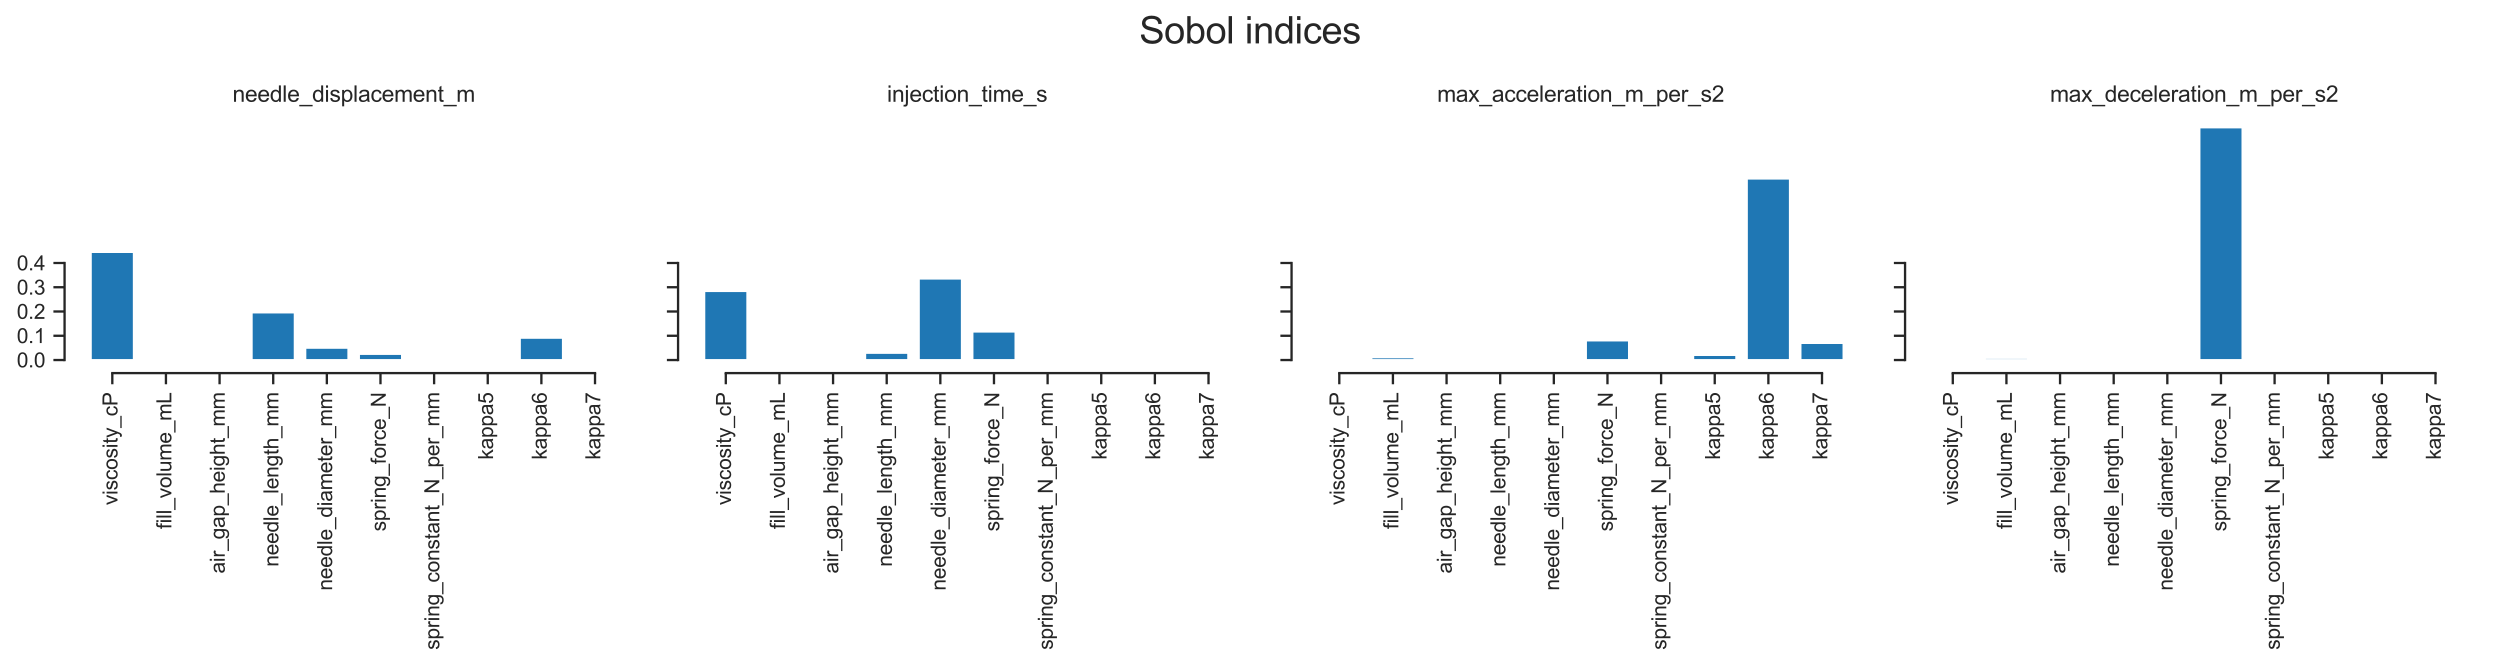 <?xml version="1.0" encoding="utf-8" standalone="no"?>
<!DOCTYPE svg PUBLIC "-//W3C//DTD SVG 1.1//EN"
  "http://www.w3.org/Graphics/SVG/1.1/DTD/svg11.dtd">
<svg xmlns:xlink="http://www.w3.org/1999/xlink" width="1073.664pt" height="286.272pt" viewBox="0 0 1073.664 286.272" xmlns="http://www.w3.org/2000/svg" version="1.1">
 <defs>
  <style type="text/css">*{stroke-linejoin: round; stroke-linecap: butt}</style>
 </defs>
 <g id="figure_1">
  <g id="patch_1">
   <path d="M 0 286.272 
L 1073.664 286.272 
L 1073.664 0 
L 0 0 
z
" style="fill: #ffffff"/>
  </g>
  <g id="axes_1">
   <g id="patch_2">
    <path d="M 27.732 160.234 
L 276.039 160.234 
L 276.039 49.709 
L 27.732 49.709 
z
" style="fill: #ffffff"/>
   </g>
   <g id="matplotlib.axis_1">
    <g id="xtick_1">
     <g id="line2d_1">
      <defs>
       <path id="m58295e4e2e" d="M 0 0 
L 0 4.8 
" style="stroke: #262626"/>
      </defs>
      <g>
       <use xlink:href="#m58295e4e2e" x="48.232" y="160.234" style="fill: #262626; stroke: #262626"/>
      </g>
     </g>
     <g id="text_1">
      <!-- viscosity_cP -->
      <g style="fill: #262626" transform="translate(50.456 216.947) rotate(-90) scale(0.088 -0.088)">
       <defs>
        <path id="ArialMT-76" d="M 1344 0 
L 81 3319 
L 675 3319 
L 1388 1331 
Q 1503 1009 1600 663 
Q 1675 925 1809 1294 
L 2547 3319 
L 3125 3319 
L 1869 0 
L 1344 0 
z
" transform="scale(0.016)"/>
        <path id="ArialMT-69" d="M 425 3934 
L 425 4581 
L 988 4581 
L 988 3934 
L 425 3934 
z
M 425 0 
L 425 3319 
L 988 3319 
L 988 0 
L 425 0 
z
" transform="scale(0.016)"/>
        <path id="ArialMT-73" d="M 197 991 
L 753 1078 
Q 800 744 1014 566 
Q 1228 388 1613 388 
Q 2000 388 2187 545 
Q 2375 703 2375 916 
Q 2375 1106 2209 1216 
Q 2094 1291 1634 1406 
Q 1016 1563 777 1677 
Q 538 1791 414 1992 
Q 291 2194 291 2438 
Q 291 2659 392 2848 
Q 494 3038 669 3163 
Q 800 3259 1026 3326 
Q 1253 3394 1513 3394 
Q 1903 3394 2198 3281 
Q 2494 3169 2634 2976 
Q 2775 2784 2828 2463 
L 2278 2388 
Q 2241 2644 2061 2787 
Q 1881 2931 1553 2931 
Q 1166 2931 1000 2803 
Q 834 2675 834 2503 
Q 834 2394 903 2306 
Q 972 2216 1119 2156 
Q 1203 2125 1616 2013 
Q 2213 1853 2448 1751 
Q 2684 1650 2818 1456 
Q 2953 1263 2953 975 
Q 2953 694 2789 445 
Q 2625 197 2315 61 
Q 2006 -75 1616 -75 
Q 969 -75 630 194 
Q 291 463 197 991 
z
" transform="scale(0.016)"/>
        <path id="ArialMT-63" d="M 2588 1216 
L 3141 1144 
Q 3050 572 2676 248 
Q 2303 -75 1759 -75 
Q 1078 -75 664 370 
Q 250 816 250 1647 
Q 250 2184 428 2587 
Q 606 2991 970 3192 
Q 1334 3394 1763 3394 
Q 2303 3394 2647 3120 
Q 2991 2847 3088 2344 
L 2541 2259 
Q 2463 2594 2264 2762 
Q 2066 2931 1784 2931 
Q 1359 2931 1093 2626 
Q 828 2322 828 1663 
Q 828 994 1084 691 
Q 1341 388 1753 388 
Q 2084 388 2306 591 
Q 2528 794 2588 1216 
z
" transform="scale(0.016)"/>
        <path id="ArialMT-6f" d="M 213 1659 
Q 213 2581 725 3025 
Q 1153 3394 1769 3394 
Q 2453 3394 2887 2945 
Q 3322 2497 3322 1706 
Q 3322 1066 3130 698 
Q 2938 331 2570 128 
Q 2203 -75 1769 -75 
Q 1072 -75 642 372 
Q 213 819 213 1659 
z
M 791 1659 
Q 791 1022 1069 705 
Q 1347 388 1769 388 
Q 2188 388 2466 706 
Q 2744 1025 2744 1678 
Q 2744 2294 2464 2611 
Q 2184 2928 1769 2928 
Q 1347 2928 1069 2612 
Q 791 2297 791 1659 
z
" transform="scale(0.016)"/>
        <path id="ArialMT-74" d="M 1650 503 
L 1731 6 
Q 1494 -44 1306 -44 
Q 1000 -44 831 53 
Q 663 150 594 308 
Q 525 466 525 972 
L 525 2881 
L 113 2881 
L 113 3319 
L 525 3319 
L 525 4141 
L 1084 4478 
L 1084 3319 
L 1650 3319 
L 1650 2881 
L 1084 2881 
L 1084 941 
Q 1084 700 1114 631 
Q 1144 563 1211 522 
Q 1278 481 1403 481 
Q 1497 481 1650 503 
z
" transform="scale(0.016)"/>
        <path id="ArialMT-79" d="M 397 -1278 
L 334 -750 
Q 519 -800 656 -800 
Q 844 -800 956 -737 
Q 1069 -675 1141 -563 
Q 1194 -478 1313 -144 
Q 1328 -97 1363 -6 
L 103 3319 
L 709 3319 
L 1400 1397 
Q 1534 1031 1641 628 
Q 1738 1016 1872 1384 
L 2581 3319 
L 3144 3319 
L 1881 -56 
Q 1678 -603 1566 -809 
Q 1416 -1088 1222 -1217 
Q 1028 -1347 759 -1347 
Q 597 -1347 397 -1278 
z
" transform="scale(0.016)"/>
        <path id="ArialMT-5f" d="M -97 -1272 
L -97 -866 
L 3631 -866 
L 3631 -1272 
L -97 -1272 
z
" transform="scale(0.016)"/>
        <path id="ArialMT-50" d="M 494 0 
L 494 4581 
L 2222 4581 
Q 2678 4581 2919 4538 
Q 3256 4481 3484 4323 
Q 3713 4166 3852 3881 
Q 3991 3597 3991 3256 
Q 3991 2672 3619 2267 
Q 3247 1863 2275 1863 
L 1100 1863 
L 1100 0 
L 494 0 
z
M 1100 2403 
L 2284 2403 
Q 2872 2403 3119 2622 
Q 3366 2841 3366 3238 
Q 3366 3525 3220 3729 
Q 3075 3934 2838 4000 
Q 2684 4041 2272 4041 
L 1100 4041 
L 1100 2403 
z
" transform="scale(0.016)"/>
       </defs>
       <use xlink:href="#ArialMT-76"/>
       <use xlink:href="#ArialMT-69" x="50"/>
       <use xlink:href="#ArialMT-73" x="72.217"/>
       <use xlink:href="#ArialMT-63" x="122.217"/>
       <use xlink:href="#ArialMT-6f" x="172.217"/>
       <use xlink:href="#ArialMT-73" x="227.832"/>
       <use xlink:href="#ArialMT-69" x="277.832"/>
       <use xlink:href="#ArialMT-74" x="300.049"/>
       <use xlink:href="#ArialMT-79" x="327.832"/>
       <use xlink:href="#ArialMT-5f" x="377.832"/>
       <use xlink:href="#ArialMT-63" x="433.447"/>
       <use xlink:href="#ArialMT-50" x="483.447"/>
      </g>
     </g>
    </g>
    <g id="xtick_2">
     <g id="line2d_2">
      <g>
       <use xlink:href="#m58295e4e2e" x="71.266" y="160.234" style="fill: #262626; stroke: #262626"/>
      </g>
     </g>
     <g id="text_2">
      <!-- fill_volume_mL -->
      <g style="fill: #262626" transform="translate(73.595 227.222) rotate(-90) scale(0.088 -0.088)">
       <defs>
        <path id="ArialMT-66" d="M 556 0 
L 556 2881 
L 59 2881 
L 59 3319 
L 556 3319 
L 556 3672 
Q 556 4006 616 4169 
Q 697 4388 901 4523 
Q 1106 4659 1475 4659 
Q 1713 4659 2000 4603 
L 1916 4113 
Q 1741 4144 1584 4144 
Q 1328 4144 1222 4034 
Q 1116 3925 1116 3625 
L 1116 3319 
L 1763 3319 
L 1763 2881 
L 1116 2881 
L 1116 0 
L 556 0 
z
" transform="scale(0.016)"/>
        <path id="ArialMT-6c" d="M 409 0 
L 409 4581 
L 972 4581 
L 972 0 
L 409 0 
z
" transform="scale(0.016)"/>
        <path id="ArialMT-75" d="M 2597 0 
L 2597 488 
Q 2209 -75 1544 -75 
Q 1250 -75 995 37 
Q 741 150 617 320 
Q 494 491 444 738 
Q 409 903 409 1263 
L 409 3319 
L 972 3319 
L 972 1478 
Q 972 1038 1006 884 
Q 1059 663 1231 536 
Q 1403 409 1656 409 
Q 1909 409 2131 539 
Q 2353 669 2445 892 
Q 2538 1116 2538 1541 
L 2538 3319 
L 3100 3319 
L 3100 0 
L 2597 0 
z
" transform="scale(0.016)"/>
        <path id="ArialMT-6d" d="M 422 0 
L 422 3319 
L 925 3319 
L 925 2853 
Q 1081 3097 1340 3245 
Q 1600 3394 1931 3394 
Q 2300 3394 2536 3241 
Q 2772 3088 2869 2813 
Q 3263 3394 3894 3394 
Q 4388 3394 4653 3120 
Q 4919 2847 4919 2278 
L 4919 0 
L 4359 0 
L 4359 2091 
Q 4359 2428 4304 2576 
Q 4250 2725 4106 2815 
Q 3963 2906 3769 2906 
Q 3419 2906 3187 2673 
Q 2956 2441 2956 1928 
L 2956 0 
L 2394 0 
L 2394 2156 
Q 2394 2531 2256 2718 
Q 2119 2906 1806 2906 
Q 1569 2906 1367 2781 
Q 1166 2656 1075 2415 
Q 984 2175 984 1722 
L 984 0 
L 422 0 
z
" transform="scale(0.016)"/>
        <path id="ArialMT-65" d="M 2694 1069 
L 3275 997 
Q 3138 488 2766 206 
Q 2394 -75 1816 -75 
Q 1088 -75 661 373 
Q 234 822 234 1631 
Q 234 2469 665 2931 
Q 1097 3394 1784 3394 
Q 2450 3394 2872 2941 
Q 3294 2488 3294 1666 
Q 3294 1616 3291 1516 
L 816 1516 
Q 847 969 1125 678 
Q 1403 388 1819 388 
Q 2128 388 2347 550 
Q 2566 713 2694 1069 
z
M 847 1978 
L 2700 1978 
Q 2663 2397 2488 2606 
Q 2219 2931 1791 2931 
Q 1403 2931 1139 2672 
Q 875 2413 847 1978 
z
" transform="scale(0.016)"/>
        <path id="ArialMT-4c" d="M 469 0 
L 469 4581 
L 1075 4581 
L 1075 541 
L 3331 541 
L 3331 0 
L 469 0 
z
" transform="scale(0.016)"/>
       </defs>
       <use xlink:href="#ArialMT-66"/>
       <use xlink:href="#ArialMT-69" x="27.783"/>
       <use xlink:href="#ArialMT-6c" x="50"/>
       <use xlink:href="#ArialMT-6c" x="72.217"/>
       <use xlink:href="#ArialMT-5f" x="94.434"/>
       <use xlink:href="#ArialMT-76" x="150.049"/>
       <use xlink:href="#ArialMT-6f" x="200.049"/>
       <use xlink:href="#ArialMT-6c" x="255.664"/>
       <use xlink:href="#ArialMT-75" x="277.881"/>
       <use xlink:href="#ArialMT-6d" x="333.496"/>
       <use xlink:href="#ArialMT-65" x="416.797"/>
       <use xlink:href="#ArialMT-5f" x="472.412"/>
       <use xlink:href="#ArialMT-6d" x="528.027"/>
       <use xlink:href="#ArialMT-4c" x="611.328"/>
      </g>
     </g>
    </g>
    <g id="xtick_3">
     <g id="line2d_3">
      <g>
       <use xlink:href="#m58295e4e2e" x="94.3" y="160.234" style="fill: #262626; stroke: #262626"/>
      </g>
     </g>
     <g id="text_3">
      <!-- air_gap_height_mm -->
      <g style="fill: #262626" transform="translate(96.524 246.31) rotate(-90) scale(0.088 -0.088)">
       <defs>
        <path id="ArialMT-61" d="M 2588 409 
Q 2275 144 1986 34 
Q 1697 -75 1366 -75 
Q 819 -75 525 192 
Q 231 459 231 875 
Q 231 1119 342 1320 
Q 453 1522 633 1644 
Q 813 1766 1038 1828 
Q 1203 1872 1538 1913 
Q 2219 1994 2541 2106 
Q 2544 2222 2544 2253 
Q 2544 2597 2384 2738 
Q 2169 2928 1744 2928 
Q 1347 2928 1158 2789 
Q 969 2650 878 2297 
L 328 2372 
Q 403 2725 575 2942 
Q 747 3159 1072 3276 
Q 1397 3394 1825 3394 
Q 2250 3394 2515 3294 
Q 2781 3194 2906 3042 
Q 3031 2891 3081 2659 
Q 3109 2516 3109 2141 
L 3109 1391 
Q 3109 606 3145 398 
Q 3181 191 3288 0 
L 2700 0 
Q 2613 175 2588 409 
z
M 2541 1666 
Q 2234 1541 1622 1453 
Q 1275 1403 1131 1340 
Q 988 1278 909 1158 
Q 831 1038 831 891 
Q 831 666 1001 516 
Q 1172 366 1500 366 
Q 1825 366 2078 508 
Q 2331 650 2450 897 
Q 2541 1088 2541 1459 
L 2541 1666 
z
" transform="scale(0.016)"/>
        <path id="ArialMT-72" d="M 416 0 
L 416 3319 
L 922 3319 
L 922 2816 
Q 1116 3169 1280 3281 
Q 1444 3394 1641 3394 
Q 1925 3394 2219 3213 
L 2025 2691 
Q 1819 2813 1613 2813 
Q 1428 2813 1281 2702 
Q 1134 2591 1072 2394 
Q 978 2094 978 1738 
L 978 0 
L 416 0 
z
" transform="scale(0.016)"/>
        <path id="ArialMT-67" d="M 319 -275 
L 866 -356 
Q 900 -609 1056 -725 
Q 1266 -881 1628 -881 
Q 2019 -881 2231 -725 
Q 2444 -569 2519 -288 
Q 2563 -116 2559 434 
Q 2191 0 1641 0 
Q 956 0 581 494 
Q 206 988 206 1678 
Q 206 2153 378 2554 
Q 550 2956 876 3175 
Q 1203 3394 1644 3394 
Q 2231 3394 2613 2919 
L 2613 3319 
L 3131 3319 
L 3131 450 
Q 3131 -325 2973 -648 
Q 2816 -972 2473 -1159 
Q 2131 -1347 1631 -1347 
Q 1038 -1347 672 -1080 
Q 306 -813 319 -275 
z
M 784 1719 
Q 784 1066 1043 766 
Q 1303 466 1694 466 
Q 2081 466 2343 764 
Q 2606 1063 2606 1700 
Q 2606 2309 2336 2618 
Q 2066 2928 1684 2928 
Q 1309 2928 1046 2623 
Q 784 2319 784 1719 
z
" transform="scale(0.016)"/>
        <path id="ArialMT-70" d="M 422 -1272 
L 422 3319 
L 934 3319 
L 934 2888 
Q 1116 3141 1344 3267 
Q 1572 3394 1897 3394 
Q 2322 3394 2647 3175 
Q 2972 2956 3137 2557 
Q 3303 2159 3303 1684 
Q 3303 1175 3120 767 
Q 2938 359 2589 142 
Q 2241 -75 1856 -75 
Q 1575 -75 1351 44 
Q 1128 163 984 344 
L 984 -1272 
L 422 -1272 
z
M 931 1641 
Q 931 1000 1190 694 
Q 1450 388 1819 388 
Q 2194 388 2461 705 
Q 2728 1022 2728 1688 
Q 2728 2322 2467 2637 
Q 2206 2953 1844 2953 
Q 1484 2953 1207 2617 
Q 931 2281 931 1641 
z
" transform="scale(0.016)"/>
        <path id="ArialMT-68" d="M 422 0 
L 422 4581 
L 984 4581 
L 984 2938 
Q 1378 3394 1978 3394 
Q 2347 3394 2619 3248 
Q 2891 3103 3008 2847 
Q 3125 2591 3125 2103 
L 3125 0 
L 2563 0 
L 2563 2103 
Q 2563 2525 2380 2717 
Q 2197 2909 1863 2909 
Q 1613 2909 1392 2779 
Q 1172 2650 1078 2428 
Q 984 2206 984 1816 
L 984 0 
L 422 0 
z
" transform="scale(0.016)"/>
       </defs>
       <use xlink:href="#ArialMT-61"/>
       <use xlink:href="#ArialMT-69" x="55.615"/>
       <use xlink:href="#ArialMT-72" x="77.832"/>
       <use xlink:href="#ArialMT-5f" x="111.133"/>
       <use xlink:href="#ArialMT-67" x="166.748"/>
       <use xlink:href="#ArialMT-61" x="222.363"/>
       <use xlink:href="#ArialMT-70" x="277.979"/>
       <use xlink:href="#ArialMT-5f" x="333.594"/>
       <use xlink:href="#ArialMT-68" x="389.209"/>
       <use xlink:href="#ArialMT-65" x="444.824"/>
       <use xlink:href="#ArialMT-69" x="500.439"/>
       <use xlink:href="#ArialMT-67" x="522.656"/>
       <use xlink:href="#ArialMT-68" x="578.271"/>
       <use xlink:href="#ArialMT-74" x="633.887"/>
       <use xlink:href="#ArialMT-5f" x="661.67"/>
       <use xlink:href="#ArialMT-6d" x="717.285"/>
       <use xlink:href="#ArialMT-6d" x="800.586"/>
      </g>
     </g>
    </g>
    <g id="xtick_4">
     <g id="line2d_4">
      <g>
       <use xlink:href="#m58295e4e2e" x="117.334" y="160.234" style="fill: #262626; stroke: #262626"/>
      </g>
     </g>
     <g id="text_4">
      <!-- needle_length_mm -->
      <g style="fill: #262626" transform="translate(119.558 243.38) rotate(-90) scale(0.088 -0.088)">
       <defs>
        <path id="ArialMT-6e" d="M 422 0 
L 422 3319 
L 928 3319 
L 928 2847 
Q 1294 3394 1984 3394 
Q 2284 3394 2536 3286 
Q 2788 3178 2913 3003 
Q 3038 2828 3088 2588 
Q 3119 2431 3119 2041 
L 3119 0 
L 2556 0 
L 2556 2019 
Q 2556 2363 2490 2533 
Q 2425 2703 2258 2804 
Q 2091 2906 1866 2906 
Q 1506 2906 1245 2678 
Q 984 2450 984 1813 
L 984 0 
L 422 0 
z
" transform="scale(0.016)"/>
        <path id="ArialMT-64" d="M 2575 0 
L 2575 419 
Q 2259 -75 1647 -75 
Q 1250 -75 917 144 
Q 584 363 401 755 
Q 219 1147 219 1656 
Q 219 2153 384 2558 
Q 550 2963 881 3178 
Q 1213 3394 1622 3394 
Q 1922 3394 2156 3267 
Q 2391 3141 2538 2938 
L 2538 4581 
L 3097 4581 
L 3097 0 
L 2575 0 
z
M 797 1656 
Q 797 1019 1065 703 
Q 1334 388 1700 388 
Q 2069 388 2326 689 
Q 2584 991 2584 1609 
Q 2584 2291 2321 2609 
Q 2059 2928 1675 2928 
Q 1300 2928 1048 2622 
Q 797 2316 797 1656 
z
" transform="scale(0.016)"/>
       </defs>
       <use xlink:href="#ArialMT-6e"/>
       <use xlink:href="#ArialMT-65" x="55.615"/>
       <use xlink:href="#ArialMT-65" x="111.23"/>
       <use xlink:href="#ArialMT-64" x="166.846"/>
       <use xlink:href="#ArialMT-6c" x="222.461"/>
       <use xlink:href="#ArialMT-65" x="244.678"/>
       <use xlink:href="#ArialMT-5f" x="300.293"/>
       <use xlink:href="#ArialMT-6c" x="355.908"/>
       <use xlink:href="#ArialMT-65" x="378.125"/>
       <use xlink:href="#ArialMT-6e" x="433.74"/>
       <use xlink:href="#ArialMT-67" x="489.355"/>
       <use xlink:href="#ArialMT-74" x="544.971"/>
       <use xlink:href="#ArialMT-68" x="572.754"/>
       <use xlink:href="#ArialMT-5f" x="628.369"/>
       <use xlink:href="#ArialMT-6d" x="683.984"/>
       <use xlink:href="#ArialMT-6d" x="767.285"/>
      </g>
     </g>
    </g>
    <g id="xtick_5">
     <g id="line2d_5">
      <g>
       <use xlink:href="#m58295e4e2e" x="140.368" y="160.234" style="fill: #262626; stroke: #262626"/>
      </g>
     </g>
     <g id="text_5">
      <!-- needle_diameter_mm -->
      <g style="fill: #262626" transform="translate(142.643 253.64) rotate(-90) scale(0.088 -0.088)">
       <use xlink:href="#ArialMT-6e"/>
       <use xlink:href="#ArialMT-65" x="55.615"/>
       <use xlink:href="#ArialMT-65" x="111.23"/>
       <use xlink:href="#ArialMT-64" x="166.846"/>
       <use xlink:href="#ArialMT-6c" x="222.461"/>
       <use xlink:href="#ArialMT-65" x="244.678"/>
       <use xlink:href="#ArialMT-5f" x="300.293"/>
       <use xlink:href="#ArialMT-64" x="355.908"/>
       <use xlink:href="#ArialMT-69" x="411.523"/>
       <use xlink:href="#ArialMT-61" x="433.74"/>
       <use xlink:href="#ArialMT-6d" x="489.355"/>
       <use xlink:href="#ArialMT-65" x="572.656"/>
       <use xlink:href="#ArialMT-74" x="628.271"/>
       <use xlink:href="#ArialMT-65" x="656.055"/>
       <use xlink:href="#ArialMT-72" x="711.67"/>
       <use xlink:href="#ArialMT-5f" x="744.971"/>
       <use xlink:href="#ArialMT-6d" x="800.586"/>
       <use xlink:href="#ArialMT-6d" x="883.887"/>
      </g>
     </g>
    </g>
    <g id="xtick_6">
     <g id="line2d_6">
      <g>
       <use xlink:href="#m58295e4e2e" x="163.403" y="160.234" style="fill: #262626; stroke: #262626"/>
      </g>
     </g>
     <g id="text_6">
      <!-- spring_force_N -->
      <g style="fill: #262626" transform="translate(165.68 228.205) rotate(-90) scale(0.088 -0.088)">
       <defs>
        <path id="ArialMT-4e" d="M 488 0 
L 488 4581 
L 1109 4581 
L 3516 984 
L 3516 4581 
L 4097 4581 
L 4097 0 
L 3475 0 
L 1069 3600 
L 1069 0 
L 488 0 
z
" transform="scale(0.016)"/>
       </defs>
       <use xlink:href="#ArialMT-73"/>
       <use xlink:href="#ArialMT-70" x="50"/>
       <use xlink:href="#ArialMT-72" x="105.615"/>
       <use xlink:href="#ArialMT-69" x="138.916"/>
       <use xlink:href="#ArialMT-6e" x="161.133"/>
       <use xlink:href="#ArialMT-67" x="216.748"/>
       <use xlink:href="#ArialMT-5f" x="272.363"/>
       <use xlink:href="#ArialMT-66" x="327.979"/>
       <use xlink:href="#ArialMT-6f" x="355.762"/>
       <use xlink:href="#ArialMT-72" x="411.377"/>
       <use xlink:href="#ArialMT-63" x="444.678"/>
       <use xlink:href="#ArialMT-65" x="494.678"/>
       <use xlink:href="#ArialMT-5f" x="550.293"/>
       <use xlink:href="#ArialMT-4e" x="605.908"/>
      </g>
     </g>
    </g>
    <g id="xtick_7">
     <g id="line2d_7">
      <g>
       <use xlink:href="#m58295e4e2e" x="186.437" y="160.234" style="fill: #262626; stroke: #262626"/>
      </g>
     </g>
     <g id="text_7">
      <!-- spring_constant_N_per_mm -->
      <g style="fill: #262626" transform="translate(188.66 279.072) rotate(-90) scale(0.088 -0.088)">
       <use xlink:href="#ArialMT-73"/>
       <use xlink:href="#ArialMT-70" x="50"/>
       <use xlink:href="#ArialMT-72" x="105.615"/>
       <use xlink:href="#ArialMT-69" x="138.916"/>
       <use xlink:href="#ArialMT-6e" x="161.133"/>
       <use xlink:href="#ArialMT-67" x="216.748"/>
       <use xlink:href="#ArialMT-5f" x="272.363"/>
       <use xlink:href="#ArialMT-63" x="327.979"/>
       <use xlink:href="#ArialMT-6f" x="377.979"/>
       <use xlink:href="#ArialMT-6e" x="433.594"/>
       <use xlink:href="#ArialMT-73" x="489.209"/>
       <use xlink:href="#ArialMT-74" x="539.209"/>
       <use xlink:href="#ArialMT-61" x="566.992"/>
       <use xlink:href="#ArialMT-6e" x="622.607"/>
       <use xlink:href="#ArialMT-74" x="678.223"/>
       <use xlink:href="#ArialMT-5f" x="706.006"/>
       <use xlink:href="#ArialMT-4e" x="761.621"/>
       <use xlink:href="#ArialMT-5f" x="833.838"/>
       <use xlink:href="#ArialMT-70" x="889.453"/>
       <use xlink:href="#ArialMT-65" x="945.068"/>
       <use xlink:href="#ArialMT-72" x="1000.684"/>
       <use xlink:href="#ArialMT-5f" x="1033.984"/>
       <use xlink:href="#ArialMT-6d" x="1089.6"/>
       <use xlink:href="#ArialMT-6d" x="1172.9"/>
      </g>
     </g>
    </g>
    <g id="xtick_8">
     <g id="line2d_8">
      <g>
       <use xlink:href="#m58295e4e2e" x="209.471" y="160.234" style="fill: #262626; stroke: #262626"/>
      </g>
     </g>
     <g id="text_8">
      <!-- kappa5 -->
      <g style="fill: #262626" transform="translate(211.746 197.403) rotate(-90) scale(0.088 -0.088)">
       <defs>
        <path id="ArialMT-6b" d="M 425 0 
L 425 4581 
L 988 4581 
L 988 1969 
L 2319 3319 
L 3047 3319 
L 1778 2088 
L 3175 0 
L 2481 0 
L 1384 1697 
L 988 1316 
L 988 0 
L 425 0 
z
" transform="scale(0.016)"/>
        <path id="ArialMT-35" d="M 266 1200 
L 856 1250 
Q 922 819 1161 601 
Q 1400 384 1738 384 
Q 2144 384 2425 690 
Q 2706 997 2706 1503 
Q 2706 1984 2436 2262 
Q 2166 2541 1728 2541 
Q 1456 2541 1237 2417 
Q 1019 2294 894 2097 
L 366 2166 
L 809 4519 
L 3088 4519 
L 3088 3981 
L 1259 3981 
L 1013 2750 
Q 1425 3038 1878 3038 
Q 2478 3038 2890 2622 
Q 3303 2206 3303 1553 
Q 3303 931 2941 478 
Q 2500 -78 1738 -78 
Q 1113 -78 717 272 
Q 322 622 266 1200 
z
" transform="scale(0.016)"/>
       </defs>
       <use xlink:href="#ArialMT-6b"/>
       <use xlink:href="#ArialMT-61" x="50"/>
       <use xlink:href="#ArialMT-70" x="105.615"/>
       <use xlink:href="#ArialMT-70" x="161.23"/>
       <use xlink:href="#ArialMT-61" x="216.846"/>
       <use xlink:href="#ArialMT-35" x="272.461"/>
      </g>
     </g>
    </g>
    <g id="xtick_9">
     <g id="line2d_9">
      <g>
       <use xlink:href="#m58295e4e2e" x="232.505" y="160.234" style="fill: #262626; stroke: #262626"/>
      </g>
     </g>
     <g id="text_9">
      <!-- kappa6 -->
      <g style="fill: #262626" transform="translate(234.793 197.403) rotate(-90) scale(0.088 -0.088)">
       <defs>
        <path id="ArialMT-36" d="M 3184 3459 
L 2625 3416 
Q 2550 3747 2413 3897 
Q 2184 4138 1850 4138 
Q 1581 4138 1378 3988 
Q 1113 3794 959 3422 
Q 806 3050 800 2363 
Q 1003 2672 1297 2822 
Q 1591 2972 1913 2972 
Q 2475 2972 2870 2558 
Q 3266 2144 3266 1488 
Q 3266 1056 3080 686 
Q 2894 316 2569 119 
Q 2244 -78 1831 -78 
Q 1128 -78 684 439 
Q 241 956 241 2144 
Q 241 3472 731 4075 
Q 1159 4600 1884 4600 
Q 2425 4600 2770 4297 
Q 3116 3994 3184 3459 
z
M 888 1484 
Q 888 1194 1011 928 
Q 1134 663 1356 523 
Q 1578 384 1822 384 
Q 2178 384 2434 671 
Q 2691 959 2691 1453 
Q 2691 1928 2437 2201 
Q 2184 2475 1800 2475 
Q 1419 2475 1153 2201 
Q 888 1928 888 1484 
z
" transform="scale(0.016)"/>
       </defs>
       <use xlink:href="#ArialMT-6b"/>
       <use xlink:href="#ArialMT-61" x="50"/>
       <use xlink:href="#ArialMT-70" x="105.615"/>
       <use xlink:href="#ArialMT-70" x="161.23"/>
       <use xlink:href="#ArialMT-61" x="216.846"/>
       <use xlink:href="#ArialMT-36" x="272.461"/>
      </g>
     </g>
    </g>
    <g id="xtick_10">
     <g id="line2d_10">
      <g>
       <use xlink:href="#m58295e4e2e" x="255.539" y="160.234" style="fill: #262626; stroke: #262626"/>
      </g>
     </g>
     <g id="text_10">
      <!-- kappa7 -->
      <g style="fill: #262626" transform="translate(257.814 197.403) rotate(-90) scale(0.088 -0.088)">
       <defs>
        <path id="ArialMT-37" d="M 303 3981 
L 303 4522 
L 3269 4522 
L 3269 4084 
Q 2831 3619 2401 2847 
Q 1972 2075 1738 1259 
Q 1569 684 1522 0 
L 944 0 
Q 953 541 1156 1306 
Q 1359 2072 1739 2783 
Q 2119 3494 2547 3981 
L 303 3981 
z
" transform="scale(0.016)"/>
       </defs>
       <use xlink:href="#ArialMT-6b"/>
       <use xlink:href="#ArialMT-61" x="50"/>
       <use xlink:href="#ArialMT-70" x="105.615"/>
       <use xlink:href="#ArialMT-70" x="161.23"/>
       <use xlink:href="#ArialMT-61" x="216.846"/>
       <use xlink:href="#ArialMT-37" x="272.461"/>
      </g>
     </g>
    </g>
   </g>
   <g id="matplotlib.axis_2">
    <g id="ytick_1">
     <g id="line2d_11">
      <defs>
       <path id="m886c13eb66" d="M 0 0 
L -4.8 0 
" style="stroke: #262626"/>
      </defs>
      <g>
       <use xlink:href="#m886c13eb66" x="27.732" y="154.613" style="fill: #262626; stroke: #262626"/>
      </g>
     </g>
     <g id="text_11">
      <!-- 0.0 -->
      <g style="fill: #262626" transform="translate(7.2 157.763) scale(0.088 -0.088)">
       <defs>
        <path id="ArialMT-30" d="M 266 2259 
Q 266 3072 433 3567 
Q 600 4063 929 4331 
Q 1259 4600 1759 4600 
Q 2128 4600 2406 4451 
Q 2684 4303 2865 4023 
Q 3047 3744 3150 3342 
Q 3253 2941 3253 2259 
Q 3253 1453 3087 958 
Q 2922 463 2592 192 
Q 2263 -78 1759 -78 
Q 1097 -78 719 397 
Q 266 969 266 2259 
z
M 844 2259 
Q 844 1131 1108 757 
Q 1372 384 1759 384 
Q 2147 384 2411 759 
Q 2675 1134 2675 2259 
Q 2675 3391 2411 3762 
Q 2147 4134 1753 4134 
Q 1366 4134 1134 3806 
Q 844 3388 844 2259 
z
" transform="scale(0.016)"/>
        <path id="ArialMT-2e" d="M 581 0 
L 581 641 
L 1222 641 
L 1222 0 
L 581 0 
z
" transform="scale(0.016)"/>
       </defs>
       <use xlink:href="#ArialMT-30"/>
       <use xlink:href="#ArialMT-2e" x="55.615"/>
       <use xlink:href="#ArialMT-30" x="83.398"/>
      </g>
     </g>
    </g>
    <g id="ytick_2">
     <g id="line2d_12">
      <g>
       <use xlink:href="#m886c13eb66" x="27.732" y="144.197" style="fill: #262626; stroke: #262626"/>
      </g>
     </g>
     <g id="text_12">
      <!-- 0.1 -->
      <g style="fill: #262626" transform="translate(7.2 147.347) scale(0.088 -0.088)">
       <defs>
        <path id="ArialMT-31" d="M 2384 0 
L 1822 0 
L 1822 3584 
Q 1619 3391 1289 3197 
Q 959 3003 697 2906 
L 697 3450 
Q 1169 3672 1522 3987 
Q 1875 4303 2022 4600 
L 2384 4600 
L 2384 0 
z
" transform="scale(0.016)"/>
       </defs>
       <use xlink:href="#ArialMT-30"/>
       <use xlink:href="#ArialMT-2e" x="55.615"/>
       <use xlink:href="#ArialMT-31" x="83.398"/>
      </g>
     </g>
    </g>
    <g id="ytick_3">
     <g id="line2d_13">
      <g>
       <use xlink:href="#m886c13eb66" x="27.732" y="133.781" style="fill: #262626; stroke: #262626"/>
      </g>
     </g>
     <g id="text_13">
      <!-- 0.2 -->
      <g style="fill: #262626" transform="translate(7.2 136.931) scale(0.088 -0.088)">
       <defs>
        <path id="ArialMT-32" d="M 3222 541 
L 3222 0 
L 194 0 
Q 188 203 259 391 
Q 375 700 629 1000 
Q 884 1300 1366 1694 
Q 2113 2306 2375 2664 
Q 2638 3022 2638 3341 
Q 2638 3675 2398 3904 
Q 2159 4134 1775 4134 
Q 1369 4134 1125 3890 
Q 881 3647 878 3216 
L 300 3275 
Q 359 3922 746 4261 
Q 1134 4600 1788 4600 
Q 2447 4600 2831 4234 
Q 3216 3869 3216 3328 
Q 3216 3053 3103 2787 
Q 2991 2522 2730 2228 
Q 2469 1934 1863 1422 
Q 1356 997 1212 845 
Q 1069 694 975 541 
L 3222 541 
z
" transform="scale(0.016)"/>
       </defs>
       <use xlink:href="#ArialMT-30"/>
       <use xlink:href="#ArialMT-2e" x="55.615"/>
       <use xlink:href="#ArialMT-32" x="83.398"/>
      </g>
     </g>
    </g>
    <g id="ytick_4">
     <g id="line2d_14">
      <g>
       <use xlink:href="#m886c13eb66" x="27.732" y="123.365" style="fill: #262626; stroke: #262626"/>
      </g>
     </g>
     <g id="text_14">
      <!-- 0.3 -->
      <g style="fill: #262626" transform="translate(7.2 126.515) scale(0.088 -0.088)">
       <defs>
        <path id="ArialMT-33" d="M 269 1209 
L 831 1284 
Q 928 806 1161 595 
Q 1394 384 1728 384 
Q 2125 384 2398 659 
Q 2672 934 2672 1341 
Q 2672 1728 2419 1979 
Q 2166 2231 1775 2231 
Q 1616 2231 1378 2169 
L 1441 2663 
Q 1497 2656 1531 2656 
Q 1891 2656 2178 2843 
Q 2466 3031 2466 3422 
Q 2466 3731 2256 3934 
Q 2047 4138 1716 4138 
Q 1388 4138 1169 3931 
Q 950 3725 888 3313 
L 325 3413 
Q 428 3978 793 4289 
Q 1159 4600 1703 4600 
Q 2078 4600 2393 4439 
Q 2709 4278 2876 4000 
Q 3044 3722 3044 3409 
Q 3044 3113 2884 2869 
Q 2725 2625 2413 2481 
Q 2819 2388 3044 2092 
Q 3269 1797 3269 1353 
Q 3269 753 2831 336 
Q 2394 -81 1725 -81 
Q 1122 -81 723 278 
Q 325 638 269 1209 
z
" transform="scale(0.016)"/>
       </defs>
       <use xlink:href="#ArialMT-30"/>
       <use xlink:href="#ArialMT-2e" x="55.615"/>
       <use xlink:href="#ArialMT-33" x="83.398"/>
      </g>
     </g>
    </g>
    <g id="ytick_5">
     <g id="line2d_15">
      <g>
       <use xlink:href="#m886c13eb66" x="27.732" y="112.949" style="fill: #262626; stroke: #262626"/>
      </g>
     </g>
     <g id="text_15">
      <!-- 0.4 -->
      <g style="fill: #262626" transform="translate(7.2 116.099) scale(0.088 -0.088)">
       <defs>
        <path id="ArialMT-34" d="M 2069 0 
L 2069 1097 
L 81 1097 
L 81 1613 
L 2172 4581 
L 2631 4581 
L 2631 1613 
L 3250 1613 
L 3250 1097 
L 2631 1097 
L 2631 0 
L 2069 0 
z
M 2069 1613 
L 2069 3678 
L 634 1613 
L 2069 1613 
z
" transform="scale(0.016)"/>
       </defs>
       <use xlink:href="#ArialMT-30"/>
       <use xlink:href="#ArialMT-2e" x="55.615"/>
       <use xlink:href="#ArialMT-34" x="83.398"/>
      </g>
     </g>
    </g>
   </g>
   <g id="patch_3">
    <path d="M 39.019 154.613 
L 57.446 154.613 
L 57.446 108.242 
L 39.019 108.242 
z
" clip-path="url(#p2e2b25e2c8)" style="fill: #1f77b4; stroke: #ffffff; stroke-width: 0.8; stroke-linejoin: miter"/>
   </g>
   <g id="patch_4">
    <path d="M 62.053 154.613 
L 80.48 154.613 
L 80.48 154.335 
L 62.053 154.335 
z
" clip-path="url(#p2e2b25e2c8)" style="fill: #1f77b4; stroke: #ffffff; stroke-width: 0.8; stroke-linejoin: miter"/>
   </g>
   <g id="patch_5">
    <path d="M 85.087 154.613 
L 103.514 154.613 
L 103.514 154.667 
L 85.087 154.667 
z
" clip-path="url(#p2e2b25e2c8)" style="fill: #1f77b4; stroke: #ffffff; stroke-width: 0.8; stroke-linejoin: miter"/>
   </g>
   <g id="patch_6">
    <path d="M 108.121 154.613 
L 126.548 154.613 
L 126.548 134.226 
L 108.121 134.226 
z
" clip-path="url(#p2e2b25e2c8)" style="fill: #1f77b4; stroke: #ffffff; stroke-width: 0.8; stroke-linejoin: miter"/>
   </g>
   <g id="patch_7">
    <path d="M 131.155 154.613 
L 149.582 154.613 
L 149.582 149.409 
L 131.155 149.409 
z
" clip-path="url(#p2e2b25e2c8)" style="fill: #1f77b4; stroke: #ffffff; stroke-width: 0.8; stroke-linejoin: miter"/>
   </g>
   <g id="patch_8">
    <path d="M 154.189 154.613 
L 172.616 154.613 
L 172.616 152.019 
L 154.189 152.019 
z
" clip-path="url(#p2e2b25e2c8)" style="fill: #1f77b4; stroke: #ffffff; stroke-width: 0.8; stroke-linejoin: miter"/>
   </g>
   <g id="patch_9">
    <path d="M 177.223 154.613 
L 195.65 154.613 
L 195.65 154.568 
L 177.223 154.568 
z
" clip-path="url(#p2e2b25e2c8)" style="fill: #1f77b4; stroke: #ffffff; stroke-width: 0.8; stroke-linejoin: miter"/>
   </g>
   <g id="patch_10">
    <path d="M 200.257 154.613 
L 218.684 154.613 
L 218.684 154.414 
L 200.257 154.414 
z
" clip-path="url(#p2e2b25e2c8)" style="fill: #1f77b4; stroke: #ffffff; stroke-width: 0.8; stroke-linejoin: miter"/>
   </g>
   <g id="patch_11">
    <path d="M 223.291 154.613 
L 241.718 154.613 
L 241.718 145.106 
L 223.291 145.106 
z
" clip-path="url(#p2e2b25e2c8)" style="fill: #1f77b4; stroke: #ffffff; stroke-width: 0.8; stroke-linejoin: miter"/>
   </g>
   <g id="patch_12">
    <path d="M 246.325 154.613 
L 264.752 154.613 
L 264.752 154.787 
L 246.325 154.787 
z
" clip-path="url(#p2e2b25e2c8)" style="fill: #1f77b4; stroke: #ffffff; stroke-width: 0.8; stroke-linejoin: miter"/>
   </g>
   <g id="patch_13">
    <path d="M 27.732 154.613 
L 27.732 112.949 
" style="fill: none; stroke: #262626; stroke-linejoin: miter; stroke-linecap: square"/>
   </g>
   <g id="patch_14">
    <path d="M 48.232 160.234 
L 255.539 160.234 
" style="fill: none; stroke: #262626; stroke-linejoin: miter; stroke-linecap: square"/>
   </g>
   <g id="text_16">
    <!-- needle_displacement_m -->
    <g style="fill: #262626" transform="translate(99.856 43.709) scale(0.096 -0.096)">
     <use xlink:href="#ArialMT-6e"/>
     <use xlink:href="#ArialMT-65" x="55.615"/>
     <use xlink:href="#ArialMT-65" x="111.23"/>
     <use xlink:href="#ArialMT-64" x="166.846"/>
     <use xlink:href="#ArialMT-6c" x="222.461"/>
     <use xlink:href="#ArialMT-65" x="244.678"/>
     <use xlink:href="#ArialMT-5f" x="300.293"/>
     <use xlink:href="#ArialMT-64" x="355.908"/>
     <use xlink:href="#ArialMT-69" x="411.523"/>
     <use xlink:href="#ArialMT-73" x="433.74"/>
     <use xlink:href="#ArialMT-70" x="483.74"/>
     <use xlink:href="#ArialMT-6c" x="539.355"/>
     <use xlink:href="#ArialMT-61" x="561.572"/>
     <use xlink:href="#ArialMT-63" x="617.188"/>
     <use xlink:href="#ArialMT-65" x="667.188"/>
     <use xlink:href="#ArialMT-6d" x="722.803"/>
     <use xlink:href="#ArialMT-65" x="806.104"/>
     <use xlink:href="#ArialMT-6e" x="861.719"/>
     <use xlink:href="#ArialMT-74" x="917.334"/>
     <use xlink:href="#ArialMT-5f" x="945.117"/>
     <use xlink:href="#ArialMT-6d" x="1000.732"/>
    </g>
   </g>
  </g>
  <g id="axes_2">
   <g id="patch_15">
    <path d="M 291.207 160.234 
L 539.514 160.234 
L 539.514 49.709 
L 291.207 49.709 
z
" style="fill: #ffffff"/>
   </g>
   <g id="matplotlib.axis_3">
    <g id="xtick_11">
     <g id="line2d_16">
      <g>
       <use xlink:href="#m58295e4e2e" x="311.707" y="160.234" style="fill: #262626; stroke: #262626"/>
      </g>
     </g>
     <g id="text_17">
      <!-- viscosity_cP -->
      <g style="fill: #262626" transform="translate(313.931 216.947) rotate(-90) scale(0.088 -0.088)">
       <use xlink:href="#ArialMT-76"/>
       <use xlink:href="#ArialMT-69" x="50"/>
       <use xlink:href="#ArialMT-73" x="72.217"/>
       <use xlink:href="#ArialMT-63" x="122.217"/>
       <use xlink:href="#ArialMT-6f" x="172.217"/>
       <use xlink:href="#ArialMT-73" x="227.832"/>
       <use xlink:href="#ArialMT-69" x="277.832"/>
       <use xlink:href="#ArialMT-74" x="300.049"/>
       <use xlink:href="#ArialMT-79" x="327.832"/>
       <use xlink:href="#ArialMT-5f" x="377.832"/>
       <use xlink:href="#ArialMT-63" x="433.447"/>
       <use xlink:href="#ArialMT-50" x="483.447"/>
      </g>
     </g>
    </g>
    <g id="xtick_12">
     <g id="line2d_17">
      <g>
       <use xlink:href="#m58295e4e2e" x="334.741" y="160.234" style="fill: #262626; stroke: #262626"/>
      </g>
     </g>
     <g id="text_18">
      <!-- fill_volume_mL -->
      <g style="fill: #262626" transform="translate(337.07 227.222) rotate(-90) scale(0.088 -0.088)">
       <use xlink:href="#ArialMT-66"/>
       <use xlink:href="#ArialMT-69" x="27.783"/>
       <use xlink:href="#ArialMT-6c" x="50"/>
       <use xlink:href="#ArialMT-6c" x="72.217"/>
       <use xlink:href="#ArialMT-5f" x="94.434"/>
       <use xlink:href="#ArialMT-76" x="150.049"/>
       <use xlink:href="#ArialMT-6f" x="200.049"/>
       <use xlink:href="#ArialMT-6c" x="255.664"/>
       <use xlink:href="#ArialMT-75" x="277.881"/>
       <use xlink:href="#ArialMT-6d" x="333.496"/>
       <use xlink:href="#ArialMT-65" x="416.797"/>
       <use xlink:href="#ArialMT-5f" x="472.412"/>
       <use xlink:href="#ArialMT-6d" x="528.027"/>
       <use xlink:href="#ArialMT-4c" x="611.328"/>
      </g>
     </g>
    </g>
    <g id="xtick_13">
     <g id="line2d_18">
      <g>
       <use xlink:href="#m58295e4e2e" x="357.775" y="160.234" style="fill: #262626; stroke: #262626"/>
      </g>
     </g>
     <g id="text_19">
      <!-- air_gap_height_mm -->
      <g style="fill: #262626" transform="translate(359.999 246.31) rotate(-90) scale(0.088 -0.088)">
       <use xlink:href="#ArialMT-61"/>
       <use xlink:href="#ArialMT-69" x="55.615"/>
       <use xlink:href="#ArialMT-72" x="77.832"/>
       <use xlink:href="#ArialMT-5f" x="111.133"/>
       <use xlink:href="#ArialMT-67" x="166.748"/>
       <use xlink:href="#ArialMT-61" x="222.363"/>
       <use xlink:href="#ArialMT-70" x="277.979"/>
       <use xlink:href="#ArialMT-5f" x="333.594"/>
       <use xlink:href="#ArialMT-68" x="389.209"/>
       <use xlink:href="#ArialMT-65" x="444.824"/>
       <use xlink:href="#ArialMT-69" x="500.439"/>
       <use xlink:href="#ArialMT-67" x="522.656"/>
       <use xlink:href="#ArialMT-68" x="578.271"/>
       <use xlink:href="#ArialMT-74" x="633.887"/>
       <use xlink:href="#ArialMT-5f" x="661.67"/>
       <use xlink:href="#ArialMT-6d" x="717.285"/>
       <use xlink:href="#ArialMT-6d" x="800.586"/>
      </g>
     </g>
    </g>
    <g id="xtick_14">
     <g id="line2d_19">
      <g>
       <use xlink:href="#m58295e4e2e" x="380.809" y="160.234" style="fill: #262626; stroke: #262626"/>
      </g>
     </g>
     <g id="text_20">
      <!-- needle_length_mm -->
      <g style="fill: #262626" transform="translate(383.033 243.38) rotate(-90) scale(0.088 -0.088)">
       <use xlink:href="#ArialMT-6e"/>
       <use xlink:href="#ArialMT-65" x="55.615"/>
       <use xlink:href="#ArialMT-65" x="111.23"/>
       <use xlink:href="#ArialMT-64" x="166.846"/>
       <use xlink:href="#ArialMT-6c" x="222.461"/>
       <use xlink:href="#ArialMT-65" x="244.678"/>
       <use xlink:href="#ArialMT-5f" x="300.293"/>
       <use xlink:href="#ArialMT-6c" x="355.908"/>
       <use xlink:href="#ArialMT-65" x="378.125"/>
       <use xlink:href="#ArialMT-6e" x="433.74"/>
       <use xlink:href="#ArialMT-67" x="489.355"/>
       <use xlink:href="#ArialMT-74" x="544.971"/>
       <use xlink:href="#ArialMT-68" x="572.754"/>
       <use xlink:href="#ArialMT-5f" x="628.369"/>
       <use xlink:href="#ArialMT-6d" x="683.984"/>
       <use xlink:href="#ArialMT-6d" x="767.285"/>
      </g>
     </g>
    </g>
    <g id="xtick_15">
     <g id="line2d_20">
      <g>
       <use xlink:href="#m58295e4e2e" x="403.843" y="160.234" style="fill: #262626; stroke: #262626"/>
      </g>
     </g>
     <g id="text_21">
      <!-- needle_diameter_mm -->
      <g style="fill: #262626" transform="translate(406.118 253.64) rotate(-90) scale(0.088 -0.088)">
       <use xlink:href="#ArialMT-6e"/>
       <use xlink:href="#ArialMT-65" x="55.615"/>
       <use xlink:href="#ArialMT-65" x="111.23"/>
       <use xlink:href="#ArialMT-64" x="166.846"/>
       <use xlink:href="#ArialMT-6c" x="222.461"/>
       <use xlink:href="#ArialMT-65" x="244.678"/>
       <use xlink:href="#ArialMT-5f" x="300.293"/>
       <use xlink:href="#ArialMT-64" x="355.908"/>
       <use xlink:href="#ArialMT-69" x="411.523"/>
       <use xlink:href="#ArialMT-61" x="433.74"/>
       <use xlink:href="#ArialMT-6d" x="489.355"/>
       <use xlink:href="#ArialMT-65" x="572.656"/>
       <use xlink:href="#ArialMT-74" x="628.271"/>
       <use xlink:href="#ArialMT-65" x="656.055"/>
       <use xlink:href="#ArialMT-72" x="711.67"/>
       <use xlink:href="#ArialMT-5f" x="744.971"/>
       <use xlink:href="#ArialMT-6d" x="800.586"/>
       <use xlink:href="#ArialMT-6d" x="883.887"/>
      </g>
     </g>
    </g>
    <g id="xtick_16">
     <g id="line2d_21">
      <g>
       <use xlink:href="#m58295e4e2e" x="426.878" y="160.234" style="fill: #262626; stroke: #262626"/>
      </g>
     </g>
     <g id="text_22">
      <!-- spring_force_N -->
      <g style="fill: #262626" transform="translate(429.155 228.205) rotate(-90) scale(0.088 -0.088)">
       <use xlink:href="#ArialMT-73"/>
       <use xlink:href="#ArialMT-70" x="50"/>
       <use xlink:href="#ArialMT-72" x="105.615"/>
       <use xlink:href="#ArialMT-69" x="138.916"/>
       <use xlink:href="#ArialMT-6e" x="161.133"/>
       <use xlink:href="#ArialMT-67" x="216.748"/>
       <use xlink:href="#ArialMT-5f" x="272.363"/>
       <use xlink:href="#ArialMT-66" x="327.979"/>
       <use xlink:href="#ArialMT-6f" x="355.762"/>
       <use xlink:href="#ArialMT-72" x="411.377"/>
       <use xlink:href="#ArialMT-63" x="444.678"/>
       <use xlink:href="#ArialMT-65" x="494.678"/>
       <use xlink:href="#ArialMT-5f" x="550.293"/>
       <use xlink:href="#ArialMT-4e" x="605.908"/>
      </g>
     </g>
    </g>
    <g id="xtick_17">
     <g id="line2d_22">
      <g>
       <use xlink:href="#m58295e4e2e" x="449.912" y="160.234" style="fill: #262626; stroke: #262626"/>
      </g>
     </g>
     <g id="text_23">
      <!-- spring_constant_N_per_mm -->
      <g style="fill: #262626" transform="translate(452.135 279.072) rotate(-90) scale(0.088 -0.088)">
       <use xlink:href="#ArialMT-73"/>
       <use xlink:href="#ArialMT-70" x="50"/>
       <use xlink:href="#ArialMT-72" x="105.615"/>
       <use xlink:href="#ArialMT-69" x="138.916"/>
       <use xlink:href="#ArialMT-6e" x="161.133"/>
       <use xlink:href="#ArialMT-67" x="216.748"/>
       <use xlink:href="#ArialMT-5f" x="272.363"/>
       <use xlink:href="#ArialMT-63" x="327.979"/>
       <use xlink:href="#ArialMT-6f" x="377.979"/>
       <use xlink:href="#ArialMT-6e" x="433.594"/>
       <use xlink:href="#ArialMT-73" x="489.209"/>
       <use xlink:href="#ArialMT-74" x="539.209"/>
       <use xlink:href="#ArialMT-61" x="566.992"/>
       <use xlink:href="#ArialMT-6e" x="622.607"/>
       <use xlink:href="#ArialMT-74" x="678.223"/>
       <use xlink:href="#ArialMT-5f" x="706.006"/>
       <use xlink:href="#ArialMT-4e" x="761.621"/>
       <use xlink:href="#ArialMT-5f" x="833.838"/>
       <use xlink:href="#ArialMT-70" x="889.453"/>
       <use xlink:href="#ArialMT-65" x="945.068"/>
       <use xlink:href="#ArialMT-72" x="1000.684"/>
       <use xlink:href="#ArialMT-5f" x="1033.984"/>
       <use xlink:href="#ArialMT-6d" x="1089.6"/>
       <use xlink:href="#ArialMT-6d" x="1172.9"/>
      </g>
     </g>
    </g>
    <g id="xtick_18">
     <g id="line2d_23">
      <g>
       <use xlink:href="#m58295e4e2e" x="472.946" y="160.234" style="fill: #262626; stroke: #262626"/>
      </g>
     </g>
     <g id="text_24">
      <!-- kappa5 -->
      <g style="fill: #262626" transform="translate(475.221 197.403) rotate(-90) scale(0.088 -0.088)">
       <use xlink:href="#ArialMT-6b"/>
       <use xlink:href="#ArialMT-61" x="50"/>
       <use xlink:href="#ArialMT-70" x="105.615"/>
       <use xlink:href="#ArialMT-70" x="161.23"/>
       <use xlink:href="#ArialMT-61" x="216.846"/>
       <use xlink:href="#ArialMT-35" x="272.461"/>
      </g>
     </g>
    </g>
    <g id="xtick_19">
     <g id="line2d_24">
      <g>
       <use xlink:href="#m58295e4e2e" x="495.98" y="160.234" style="fill: #262626; stroke: #262626"/>
      </g>
     </g>
     <g id="text_25">
      <!-- kappa6 -->
      <g style="fill: #262626" transform="translate(498.268 197.403) rotate(-90) scale(0.088 -0.088)">
       <use xlink:href="#ArialMT-6b"/>
       <use xlink:href="#ArialMT-61" x="50"/>
       <use xlink:href="#ArialMT-70" x="105.615"/>
       <use xlink:href="#ArialMT-70" x="161.23"/>
       <use xlink:href="#ArialMT-61" x="216.846"/>
       <use xlink:href="#ArialMT-36" x="272.461"/>
      </g>
     </g>
    </g>
    <g id="xtick_20">
     <g id="line2d_25">
      <g>
       <use xlink:href="#m58295e4e2e" x="519.014" y="160.234" style="fill: #262626; stroke: #262626"/>
      </g>
     </g>
     <g id="text_26">
      <!-- kappa7 -->
      <g style="fill: #262626" transform="translate(521.289 197.403) rotate(-90) scale(0.088 -0.088)">
       <use xlink:href="#ArialMT-6b"/>
       <use xlink:href="#ArialMT-61" x="50"/>
       <use xlink:href="#ArialMT-70" x="105.615"/>
       <use xlink:href="#ArialMT-70" x="161.23"/>
       <use xlink:href="#ArialMT-61" x="216.846"/>
       <use xlink:href="#ArialMT-37" x="272.461"/>
      </g>
     </g>
    </g>
   </g>
   <g id="matplotlib.axis_4">
    <g id="ytick_6">
     <g id="line2d_26">
      <g>
       <use xlink:href="#m886c13eb66" x="291.207" y="154.613" style="fill: #262626; stroke: #262626"/>
      </g>
     </g>
    </g>
    <g id="ytick_7">
     <g id="line2d_27">
      <g>
       <use xlink:href="#m886c13eb66" x="291.207" y="144.197" style="fill: #262626; stroke: #262626"/>
      </g>
     </g>
    </g>
    <g id="ytick_8">
     <g id="line2d_28">
      <g>
       <use xlink:href="#m886c13eb66" x="291.207" y="133.781" style="fill: #262626; stroke: #262626"/>
      </g>
     </g>
    </g>
    <g id="ytick_9">
     <g id="line2d_29">
      <g>
       <use xlink:href="#m886c13eb66" x="291.207" y="123.365" style="fill: #262626; stroke: #262626"/>
      </g>
     </g>
    </g>
    <g id="ytick_10">
     <g id="line2d_30">
      <g>
       <use xlink:href="#m886c13eb66" x="291.207" y="112.949" style="fill: #262626; stroke: #262626"/>
      </g>
     </g>
    </g>
   </g>
   <g id="patch_16">
    <path d="M 302.494 154.613 
L 320.921 154.613 
L 320.921 125.047 
L 302.494 125.047 
z
" clip-path="url(#paaa42cdf71)" style="fill: #1f77b4; stroke: #ffffff; stroke-width: 0.8; stroke-linejoin: miter"/>
   </g>
   <g id="patch_17">
    <path d="M 325.528 154.613 
L 343.955 154.613 
L 343.955 154.728 
L 325.528 154.728 
z
" clip-path="url(#paaa42cdf71)" style="fill: #1f77b4; stroke: #ffffff; stroke-width: 0.8; stroke-linejoin: miter"/>
   </g>
   <g id="patch_18">
    <path d="M 348.562 154.613 
L 366.989 154.613 
L 366.989 154.72 
L 348.562 154.72 
z
" clip-path="url(#paaa42cdf71)" style="fill: #1f77b4; stroke: #ffffff; stroke-width: 0.8; stroke-linejoin: miter"/>
   </g>
   <g id="patch_19">
    <path d="M 371.596 154.613 
L 390.023 154.613 
L 390.023 151.57 
L 371.596 151.57 
z
" clip-path="url(#paaa42cdf71)" style="fill: #1f77b4; stroke: #ffffff; stroke-width: 0.8; stroke-linejoin: miter"/>
   </g>
   <g id="patch_20">
    <path d="M 394.63 154.613 
L 413.057 154.613 
L 413.057 119.681 
L 394.63 119.681 
z
" clip-path="url(#paaa42cdf71)" style="fill: #1f77b4; stroke: #ffffff; stroke-width: 0.8; stroke-linejoin: miter"/>
   </g>
   <g id="patch_21">
    <path d="M 417.664 154.613 
L 436.091 154.613 
L 436.091 142.45 
L 417.664 142.45 
z
" clip-path="url(#paaa42cdf71)" style="fill: #1f77b4; stroke: #ffffff; stroke-width: 0.8; stroke-linejoin: miter"/>
   </g>
   <g id="patch_22">
    <path d="M 440.698 154.613 
L 459.125 154.613 
L 459.125 154.591 
L 440.698 154.591 
z
" clip-path="url(#paaa42cdf71)" style="fill: #1f77b4; stroke: #ffffff; stroke-width: 0.8; stroke-linejoin: miter"/>
   </g>
   <g id="patch_23">
    <path d="M 463.732 154.613 
L 482.159 154.613 
L 482.159 154.675 
L 463.732 154.675 
z
" clip-path="url(#paaa42cdf71)" style="fill: #1f77b4; stroke: #ffffff; stroke-width: 0.8; stroke-linejoin: miter"/>
   </g>
   <g id="patch_24">
    <path d="M 486.766 154.613 
L 505.193 154.613 
L 505.193 154.617 
L 486.766 154.617 
z
" clip-path="url(#paaa42cdf71)" style="fill: #1f77b4; stroke: #ffffff; stroke-width: 0.8; stroke-linejoin: miter"/>
   </g>
   <g id="patch_25">
    <path d="M 509.8 154.613 
L 528.227 154.613 
L 528.227 154.62 
L 509.8 154.62 
z
" clip-path="url(#paaa42cdf71)" style="fill: #1f77b4; stroke: #ffffff; stroke-width: 0.8; stroke-linejoin: miter"/>
   </g>
   <g id="patch_26">
    <path d="M 291.207 154.613 
L 291.207 112.949 
" style="fill: none; stroke: #262626; stroke-linejoin: miter; stroke-linecap: square"/>
   </g>
   <g id="patch_27">
    <path d="M 311.707 160.234 
L 519.014 160.234 
" style="fill: none; stroke: #262626; stroke-linejoin: miter; stroke-linecap: square"/>
   </g>
   <g id="text_27">
    <!-- injection_time_s -->
    <g style="fill: #262626" transform="translate(380.945 43.709) scale(0.096 -0.096)">
     <defs>
      <path id="ArialMT-6a" d="M 419 3928 
L 419 4581 
L 981 4581 
L 981 3928 
L 419 3928 
z
M -294 -1288 
L -188 -809 
Q -19 -853 78 -853 
Q 250 -853 334 -739 
Q 419 -625 419 -169 
L 419 3319 
L 981 3319 
L 981 -181 
Q 981 -794 822 -1034 
Q 619 -1347 147 -1347 
Q -81 -1347 -294 -1288 
z
" transform="scale(0.016)"/>
     </defs>
     <use xlink:href="#ArialMT-69"/>
     <use xlink:href="#ArialMT-6e" x="22.217"/>
     <use xlink:href="#ArialMT-6a" x="77.832"/>
     <use xlink:href="#ArialMT-65" x="100.049"/>
     <use xlink:href="#ArialMT-63" x="155.664"/>
     <use xlink:href="#ArialMT-74" x="205.664"/>
     <use xlink:href="#ArialMT-69" x="233.447"/>
     <use xlink:href="#ArialMT-6f" x="255.664"/>
     <use xlink:href="#ArialMT-6e" x="311.279"/>
     <use xlink:href="#ArialMT-5f" x="366.895"/>
     <use xlink:href="#ArialMT-74" x="422.51"/>
     <use xlink:href="#ArialMT-69" x="450.293"/>
     <use xlink:href="#ArialMT-6d" x="472.51"/>
     <use xlink:href="#ArialMT-65" x="555.811"/>
     <use xlink:href="#ArialMT-5f" x="611.426"/>
     <use xlink:href="#ArialMT-73" x="667.041"/>
    </g>
   </g>
  </g>
  <g id="axes_3">
   <g id="patch_28">
    <path d="M 554.682 160.234 
L 802.989 160.234 
L 802.989 49.709 
L 554.682 49.709 
z
" style="fill: #ffffff"/>
   </g>
   <g id="matplotlib.axis_5">
    <g id="xtick_21">
     <g id="line2d_31">
      <g>
       <use xlink:href="#m58295e4e2e" x="575.182" y="160.234" style="fill: #262626; stroke: #262626"/>
      </g>
     </g>
     <g id="text_28">
      <!-- viscosity_cP -->
      <g style="fill: #262626" transform="translate(577.406 216.947) rotate(-90) scale(0.088 -0.088)">
       <use xlink:href="#ArialMT-76"/>
       <use xlink:href="#ArialMT-69" x="50"/>
       <use xlink:href="#ArialMT-73" x="72.217"/>
       <use xlink:href="#ArialMT-63" x="122.217"/>
       <use xlink:href="#ArialMT-6f" x="172.217"/>
       <use xlink:href="#ArialMT-73" x="227.832"/>
       <use xlink:href="#ArialMT-69" x="277.832"/>
       <use xlink:href="#ArialMT-74" x="300.049"/>
       <use xlink:href="#ArialMT-79" x="327.832"/>
       <use xlink:href="#ArialMT-5f" x="377.832"/>
       <use xlink:href="#ArialMT-63" x="433.447"/>
       <use xlink:href="#ArialMT-50" x="483.447"/>
      </g>
     </g>
    </g>
    <g id="xtick_22">
     <g id="line2d_32">
      <g>
       <use xlink:href="#m58295e4e2e" x="598.216" y="160.234" style="fill: #262626; stroke: #262626"/>
      </g>
     </g>
     <g id="text_29">
      <!-- fill_volume_mL -->
      <g style="fill: #262626" transform="translate(600.545 227.222) rotate(-90) scale(0.088 -0.088)">
       <use xlink:href="#ArialMT-66"/>
       <use xlink:href="#ArialMT-69" x="27.783"/>
       <use xlink:href="#ArialMT-6c" x="50"/>
       <use xlink:href="#ArialMT-6c" x="72.217"/>
       <use xlink:href="#ArialMT-5f" x="94.434"/>
       <use xlink:href="#ArialMT-76" x="150.049"/>
       <use xlink:href="#ArialMT-6f" x="200.049"/>
       <use xlink:href="#ArialMT-6c" x="255.664"/>
       <use xlink:href="#ArialMT-75" x="277.881"/>
       <use xlink:href="#ArialMT-6d" x="333.496"/>
       <use xlink:href="#ArialMT-65" x="416.797"/>
       <use xlink:href="#ArialMT-5f" x="472.412"/>
       <use xlink:href="#ArialMT-6d" x="528.027"/>
       <use xlink:href="#ArialMT-4c" x="611.328"/>
      </g>
     </g>
    </g>
    <g id="xtick_23">
     <g id="line2d_33">
      <g>
       <use xlink:href="#m58295e4e2e" x="621.25" y="160.234" style="fill: #262626; stroke: #262626"/>
      </g>
     </g>
     <g id="text_30">
      <!-- air_gap_height_mm -->
      <g style="fill: #262626" transform="translate(623.474 246.31) rotate(-90) scale(0.088 -0.088)">
       <use xlink:href="#ArialMT-61"/>
       <use xlink:href="#ArialMT-69" x="55.615"/>
       <use xlink:href="#ArialMT-72" x="77.832"/>
       <use xlink:href="#ArialMT-5f" x="111.133"/>
       <use xlink:href="#ArialMT-67" x="166.748"/>
       <use xlink:href="#ArialMT-61" x="222.363"/>
       <use xlink:href="#ArialMT-70" x="277.979"/>
       <use xlink:href="#ArialMT-5f" x="333.594"/>
       <use xlink:href="#ArialMT-68" x="389.209"/>
       <use xlink:href="#ArialMT-65" x="444.824"/>
       <use xlink:href="#ArialMT-69" x="500.439"/>
       <use xlink:href="#ArialMT-67" x="522.656"/>
       <use xlink:href="#ArialMT-68" x="578.271"/>
       <use xlink:href="#ArialMT-74" x="633.887"/>
       <use xlink:href="#ArialMT-5f" x="661.67"/>
       <use xlink:href="#ArialMT-6d" x="717.285"/>
       <use xlink:href="#ArialMT-6d" x="800.586"/>
      </g>
     </g>
    </g>
    <g id="xtick_24">
     <g id="line2d_34">
      <g>
       <use xlink:href="#m58295e4e2e" x="644.284" y="160.234" style="fill: #262626; stroke: #262626"/>
      </g>
     </g>
     <g id="text_31">
      <!-- needle_length_mm -->
      <g style="fill: #262626" transform="translate(646.508 243.38) rotate(-90) scale(0.088 -0.088)">
       <use xlink:href="#ArialMT-6e"/>
       <use xlink:href="#ArialMT-65" x="55.615"/>
       <use xlink:href="#ArialMT-65" x="111.23"/>
       <use xlink:href="#ArialMT-64" x="166.846"/>
       <use xlink:href="#ArialMT-6c" x="222.461"/>
       <use xlink:href="#ArialMT-65" x="244.678"/>
       <use xlink:href="#ArialMT-5f" x="300.293"/>
       <use xlink:href="#ArialMT-6c" x="355.908"/>
       <use xlink:href="#ArialMT-65" x="378.125"/>
       <use xlink:href="#ArialMT-6e" x="433.74"/>
       <use xlink:href="#ArialMT-67" x="489.355"/>
       <use xlink:href="#ArialMT-74" x="544.971"/>
       <use xlink:href="#ArialMT-68" x="572.754"/>
       <use xlink:href="#ArialMT-5f" x="628.369"/>
       <use xlink:href="#ArialMT-6d" x="683.984"/>
       <use xlink:href="#ArialMT-6d" x="767.285"/>
      </g>
     </g>
    </g>
    <g id="xtick_25">
     <g id="line2d_35">
      <g>
       <use xlink:href="#m58295e4e2e" x="667.318" y="160.234" style="fill: #262626; stroke: #262626"/>
      </g>
     </g>
     <g id="text_32">
      <!-- needle_diameter_mm -->
      <g style="fill: #262626" transform="translate(669.593 253.64) rotate(-90) scale(0.088 -0.088)">
       <use xlink:href="#ArialMT-6e"/>
       <use xlink:href="#ArialMT-65" x="55.615"/>
       <use xlink:href="#ArialMT-65" x="111.23"/>
       <use xlink:href="#ArialMT-64" x="166.846"/>
       <use xlink:href="#ArialMT-6c" x="222.461"/>
       <use xlink:href="#ArialMT-65" x="244.678"/>
       <use xlink:href="#ArialMT-5f" x="300.293"/>
       <use xlink:href="#ArialMT-64" x="355.908"/>
       <use xlink:href="#ArialMT-69" x="411.523"/>
       <use xlink:href="#ArialMT-61" x="433.74"/>
       <use xlink:href="#ArialMT-6d" x="489.355"/>
       <use xlink:href="#ArialMT-65" x="572.656"/>
       <use xlink:href="#ArialMT-74" x="628.271"/>
       <use xlink:href="#ArialMT-65" x="656.055"/>
       <use xlink:href="#ArialMT-72" x="711.67"/>
       <use xlink:href="#ArialMT-5f" x="744.971"/>
       <use xlink:href="#ArialMT-6d" x="800.586"/>
       <use xlink:href="#ArialMT-6d" x="883.887"/>
      </g>
     </g>
    </g>
    <g id="xtick_26">
     <g id="line2d_36">
      <g>
       <use xlink:href="#m58295e4e2e" x="690.353" y="160.234" style="fill: #262626; stroke: #262626"/>
      </g>
     </g>
     <g id="text_33">
      <!-- spring_force_N -->
      <g style="fill: #262626" transform="translate(692.63 228.205) rotate(-90) scale(0.088 -0.088)">
       <use xlink:href="#ArialMT-73"/>
       <use xlink:href="#ArialMT-70" x="50"/>
       <use xlink:href="#ArialMT-72" x="105.615"/>
       <use xlink:href="#ArialMT-69" x="138.916"/>
       <use xlink:href="#ArialMT-6e" x="161.133"/>
       <use xlink:href="#ArialMT-67" x="216.748"/>
       <use xlink:href="#ArialMT-5f" x="272.363"/>
       <use xlink:href="#ArialMT-66" x="327.979"/>
       <use xlink:href="#ArialMT-6f" x="355.762"/>
       <use xlink:href="#ArialMT-72" x="411.377"/>
       <use xlink:href="#ArialMT-63" x="444.678"/>
       <use xlink:href="#ArialMT-65" x="494.678"/>
       <use xlink:href="#ArialMT-5f" x="550.293"/>
       <use xlink:href="#ArialMT-4e" x="605.908"/>
      </g>
     </g>
    </g>
    <g id="xtick_27">
     <g id="line2d_37">
      <g>
       <use xlink:href="#m58295e4e2e" x="713.387" y="160.234" style="fill: #262626; stroke: #262626"/>
      </g>
     </g>
     <g id="text_34">
      <!-- spring_constant_N_per_mm -->
      <g style="fill: #262626" transform="translate(715.61 279.072) rotate(-90) scale(0.088 -0.088)">
       <use xlink:href="#ArialMT-73"/>
       <use xlink:href="#ArialMT-70" x="50"/>
       <use xlink:href="#ArialMT-72" x="105.615"/>
       <use xlink:href="#ArialMT-69" x="138.916"/>
       <use xlink:href="#ArialMT-6e" x="161.133"/>
       <use xlink:href="#ArialMT-67" x="216.748"/>
       <use xlink:href="#ArialMT-5f" x="272.363"/>
       <use xlink:href="#ArialMT-63" x="327.979"/>
       <use xlink:href="#ArialMT-6f" x="377.979"/>
       <use xlink:href="#ArialMT-6e" x="433.594"/>
       <use xlink:href="#ArialMT-73" x="489.209"/>
       <use xlink:href="#ArialMT-74" x="539.209"/>
       <use xlink:href="#ArialMT-61" x="566.992"/>
       <use xlink:href="#ArialMT-6e" x="622.607"/>
       <use xlink:href="#ArialMT-74" x="678.223"/>
       <use xlink:href="#ArialMT-5f" x="706.006"/>
       <use xlink:href="#ArialMT-4e" x="761.621"/>
       <use xlink:href="#ArialMT-5f" x="833.838"/>
       <use xlink:href="#ArialMT-70" x="889.453"/>
       <use xlink:href="#ArialMT-65" x="945.068"/>
       <use xlink:href="#ArialMT-72" x="1000.684"/>
       <use xlink:href="#ArialMT-5f" x="1033.984"/>
       <use xlink:href="#ArialMT-6d" x="1089.6"/>
       <use xlink:href="#ArialMT-6d" x="1172.9"/>
      </g>
     </g>
    </g>
    <g id="xtick_28">
     <g id="line2d_38">
      <g>
       <use xlink:href="#m58295e4e2e" x="736.421" y="160.234" style="fill: #262626; stroke: #262626"/>
      </g>
     </g>
     <g id="text_35">
      <!-- kappa5 -->
      <g style="fill: #262626" transform="translate(738.696 197.403) rotate(-90) scale(0.088 -0.088)">
       <use xlink:href="#ArialMT-6b"/>
       <use xlink:href="#ArialMT-61" x="50"/>
       <use xlink:href="#ArialMT-70" x="105.615"/>
       <use xlink:href="#ArialMT-70" x="161.23"/>
       <use xlink:href="#ArialMT-61" x="216.846"/>
       <use xlink:href="#ArialMT-35" x="272.461"/>
      </g>
     </g>
    </g>
    <g id="xtick_29">
     <g id="line2d_39">
      <g>
       <use xlink:href="#m58295e4e2e" x="759.455" y="160.234" style="fill: #262626; stroke: #262626"/>
      </g>
     </g>
     <g id="text_36">
      <!-- kappa6 -->
      <g style="fill: #262626" transform="translate(761.743 197.403) rotate(-90) scale(0.088 -0.088)">
       <use xlink:href="#ArialMT-6b"/>
       <use xlink:href="#ArialMT-61" x="50"/>
       <use xlink:href="#ArialMT-70" x="105.615"/>
       <use xlink:href="#ArialMT-70" x="161.23"/>
       <use xlink:href="#ArialMT-61" x="216.846"/>
       <use xlink:href="#ArialMT-36" x="272.461"/>
      </g>
     </g>
    </g>
    <g id="xtick_30">
     <g id="line2d_40">
      <g>
       <use xlink:href="#m58295e4e2e" x="782.489" y="160.234" style="fill: #262626; stroke: #262626"/>
      </g>
     </g>
     <g id="text_37">
      <!-- kappa7 -->
      <g style="fill: #262626" transform="translate(784.764 197.403) rotate(-90) scale(0.088 -0.088)">
       <use xlink:href="#ArialMT-6b"/>
       <use xlink:href="#ArialMT-61" x="50"/>
       <use xlink:href="#ArialMT-70" x="105.615"/>
       <use xlink:href="#ArialMT-70" x="161.23"/>
       <use xlink:href="#ArialMT-61" x="216.846"/>
       <use xlink:href="#ArialMT-37" x="272.461"/>
      </g>
     </g>
    </g>
   </g>
   <g id="matplotlib.axis_6">
    <g id="ytick_11">
     <g id="line2d_41">
      <g>
       <use xlink:href="#m886c13eb66" x="554.682" y="154.613" style="fill: #262626; stroke: #262626"/>
      </g>
     </g>
    </g>
    <g id="ytick_12">
     <g id="line2d_42">
      <g>
       <use xlink:href="#m886c13eb66" x="554.682" y="144.197" style="fill: #262626; stroke: #262626"/>
      </g>
     </g>
    </g>
    <g id="ytick_13">
     <g id="line2d_43">
      <g>
       <use xlink:href="#m886c13eb66" x="554.682" y="133.781" style="fill: #262626; stroke: #262626"/>
      </g>
     </g>
    </g>
    <g id="ytick_14">
     <g id="line2d_44">
      <g>
       <use xlink:href="#m886c13eb66" x="554.682" y="123.365" style="fill: #262626; stroke: #262626"/>
      </g>
     </g>
    </g>
    <g id="ytick_15">
     <g id="line2d_45">
      <g>
       <use xlink:href="#m886c13eb66" x="554.682" y="112.949" style="fill: #262626; stroke: #262626"/>
      </g>
     </g>
    </g>
   </g>
   <g id="patch_29">
    <path d="M 565.969 154.613 
L 584.396 154.613 
L 584.396 154.455 
L 565.969 154.455 
z
" clip-path="url(#p3f1dcb0fc1)" style="fill: #1f77b4; stroke: #ffffff; stroke-width: 0.8; stroke-linejoin: miter"/>
   </g>
   <g id="patch_30">
    <path d="M 589.003 154.613 
L 607.43 154.613 
L 607.43 153.491 
L 589.003 153.491 
z
" clip-path="url(#p3f1dcb0fc1)" style="fill: #1f77b4; stroke: #ffffff; stroke-width: 0.8; stroke-linejoin: miter"/>
   </g>
   <g id="patch_31">
    <path d="M 612.037 154.613 
L 630.464 154.613 
L 630.464 155.21 
L 612.037 155.21 
z
" clip-path="url(#p3f1dcb0fc1)" style="fill: #1f77b4; stroke: #ffffff; stroke-width: 0.8; stroke-linejoin: miter"/>
   </g>
   <g id="patch_32">
    <path d="M 635.071 154.613 
L 653.498 154.613 
L 653.498 154.648 
L 635.071 154.648 
z
" clip-path="url(#p3f1dcb0fc1)" style="fill: #1f77b4; stroke: #ffffff; stroke-width: 0.8; stroke-linejoin: miter"/>
   </g>
   <g id="patch_33">
    <path d="M 658.105 154.613 
L 676.532 154.613 
L 676.532 154.393 
L 658.105 154.393 
z
" clip-path="url(#p3f1dcb0fc1)" style="fill: #1f77b4; stroke: #ffffff; stroke-width: 0.8; stroke-linejoin: miter"/>
   </g>
   <g id="patch_34">
    <path d="M 681.139 154.613 
L 699.566 154.613 
L 699.566 146.256 
L 681.139 146.256 
z
" clip-path="url(#p3f1dcb0fc1)" style="fill: #1f77b4; stroke: #ffffff; stroke-width: 0.8; stroke-linejoin: miter"/>
   </g>
   <g id="patch_35">
    <path d="M 704.173 154.613 
L 722.6 154.613 
L 722.6 154.528 
L 704.173 154.528 
z
" clip-path="url(#p3f1dcb0fc1)" style="fill: #1f77b4; stroke: #ffffff; stroke-width: 0.8; stroke-linejoin: miter"/>
   </g>
   <g id="patch_36">
    <path d="M 727.207 154.613 
L 745.634 154.613 
L 745.634 152.49 
L 727.207 152.49 
z
" clip-path="url(#p3f1dcb0fc1)" style="fill: #1f77b4; stroke: #ffffff; stroke-width: 0.8; stroke-linejoin: miter"/>
   </g>
   <g id="patch_37">
    <path d="M 750.241 154.613 
L 768.668 154.613 
L 768.668 76.724 
L 750.241 76.724 
z
" clip-path="url(#p3f1dcb0fc1)" style="fill: #1f77b4; stroke: #ffffff; stroke-width: 0.8; stroke-linejoin: miter"/>
   </g>
   <g id="patch_38">
    <path d="M 773.275 154.613 
L 791.702 154.613 
L 791.702 147.328 
L 773.275 147.328 
z
" clip-path="url(#p3f1dcb0fc1)" style="fill: #1f77b4; stroke: #ffffff; stroke-width: 0.8; stroke-linejoin: miter"/>
   </g>
   <g id="patch_39">
    <path d="M 554.682 154.613 
L 554.682 112.949 
" style="fill: none; stroke: #262626; stroke-linejoin: miter; stroke-linecap: square"/>
   </g>
   <g id="patch_40">
    <path d="M 575.182 160.234 
L 782.489 160.234 
" style="fill: none; stroke: #262626; stroke-linejoin: miter; stroke-linecap: square"/>
   </g>
   <g id="text_38">
    <!-- max_acceleration_m_per_s2 -->
    <g style="fill: #262626" transform="translate(617.207 43.709) scale(0.096 -0.096)">
     <defs>
      <path id="ArialMT-78" d="M 47 0 
L 1259 1725 
L 138 3319 
L 841 3319 
L 1350 2541 
Q 1494 2319 1581 2169 
Q 1719 2375 1834 2534 
L 2394 3319 
L 3066 3319 
L 1919 1756 
L 3153 0 
L 2463 0 
L 1781 1031 
L 1600 1309 
L 728 0 
L 47 0 
z
" transform="scale(0.016)"/>
     </defs>
     <use xlink:href="#ArialMT-6d"/>
     <use xlink:href="#ArialMT-61" x="83.301"/>
     <use xlink:href="#ArialMT-78" x="138.916"/>
     <use xlink:href="#ArialMT-5f" x="188.916"/>
     <use xlink:href="#ArialMT-61" x="244.531"/>
     <use xlink:href="#ArialMT-63" x="300.146"/>
     <use xlink:href="#ArialMT-63" x="350.146"/>
     <use xlink:href="#ArialMT-65" x="400.146"/>
     <use xlink:href="#ArialMT-6c" x="455.762"/>
     <use xlink:href="#ArialMT-65" x="477.979"/>
     <use xlink:href="#ArialMT-72" x="533.594"/>
     <use xlink:href="#ArialMT-61" x="566.895"/>
     <use xlink:href="#ArialMT-74" x="622.51"/>
     <use xlink:href="#ArialMT-69" x="650.293"/>
     <use xlink:href="#ArialMT-6f" x="672.51"/>
     <use xlink:href="#ArialMT-6e" x="728.125"/>
     <use xlink:href="#ArialMT-5f" x="783.74"/>
     <use xlink:href="#ArialMT-6d" x="839.355"/>
     <use xlink:href="#ArialMT-5f" x="922.656"/>
     <use xlink:href="#ArialMT-70" x="978.271"/>
     <use xlink:href="#ArialMT-65" x="1033.887"/>
     <use xlink:href="#ArialMT-72" x="1089.502"/>
     <use xlink:href="#ArialMT-5f" x="1122.803"/>
     <use xlink:href="#ArialMT-73" x="1178.418"/>
     <use xlink:href="#ArialMT-32" x="1228.418"/>
    </g>
   </g>
  </g>
  <g id="axes_4">
   <g id="patch_41">
    <path d="M 818.157 160.234 
L 1066.464 160.234 
L 1066.464 49.709 
L 818.157 49.709 
z
" style="fill: #ffffff"/>
   </g>
   <g id="matplotlib.axis_7">
    <g id="xtick_31">
     <g id="line2d_46">
      <g>
       <use xlink:href="#m58295e4e2e" x="838.657" y="160.234" style="fill: #262626; stroke: #262626"/>
      </g>
     </g>
     <g id="text_39">
      <!-- viscosity_cP -->
      <g style="fill: #262626" transform="translate(840.881 216.947) rotate(-90) scale(0.088 -0.088)">
       <use xlink:href="#ArialMT-76"/>
       <use xlink:href="#ArialMT-69" x="50"/>
       <use xlink:href="#ArialMT-73" x="72.217"/>
       <use xlink:href="#ArialMT-63" x="122.217"/>
       <use xlink:href="#ArialMT-6f" x="172.217"/>
       <use xlink:href="#ArialMT-73" x="227.832"/>
       <use xlink:href="#ArialMT-69" x="277.832"/>
       <use xlink:href="#ArialMT-74" x="300.049"/>
       <use xlink:href="#ArialMT-79" x="327.832"/>
       <use xlink:href="#ArialMT-5f" x="377.832"/>
       <use xlink:href="#ArialMT-63" x="433.447"/>
       <use xlink:href="#ArialMT-50" x="483.447"/>
      </g>
     </g>
    </g>
    <g id="xtick_32">
     <g id="line2d_47">
      <g>
       <use xlink:href="#m58295e4e2e" x="861.691" y="160.234" style="fill: #262626; stroke: #262626"/>
      </g>
     </g>
     <g id="text_40">
      <!-- fill_volume_mL -->
      <g style="fill: #262626" transform="translate(864.02 227.222) rotate(-90) scale(0.088 -0.088)">
       <use xlink:href="#ArialMT-66"/>
       <use xlink:href="#ArialMT-69" x="27.783"/>
       <use xlink:href="#ArialMT-6c" x="50"/>
       <use xlink:href="#ArialMT-6c" x="72.217"/>
       <use xlink:href="#ArialMT-5f" x="94.434"/>
       <use xlink:href="#ArialMT-76" x="150.049"/>
       <use xlink:href="#ArialMT-6f" x="200.049"/>
       <use xlink:href="#ArialMT-6c" x="255.664"/>
       <use xlink:href="#ArialMT-75" x="277.881"/>
       <use xlink:href="#ArialMT-6d" x="333.496"/>
       <use xlink:href="#ArialMT-65" x="416.797"/>
       <use xlink:href="#ArialMT-5f" x="472.412"/>
       <use xlink:href="#ArialMT-6d" x="528.027"/>
       <use xlink:href="#ArialMT-4c" x="611.328"/>
      </g>
     </g>
    </g>
    <g id="xtick_33">
     <g id="line2d_48">
      <g>
       <use xlink:href="#m58295e4e2e" x="884.725" y="160.234" style="fill: #262626; stroke: #262626"/>
      </g>
     </g>
     <g id="text_41">
      <!-- air_gap_height_mm -->
      <g style="fill: #262626" transform="translate(886.949 246.31) rotate(-90) scale(0.088 -0.088)">
       <use xlink:href="#ArialMT-61"/>
       <use xlink:href="#ArialMT-69" x="55.615"/>
       <use xlink:href="#ArialMT-72" x="77.832"/>
       <use xlink:href="#ArialMT-5f" x="111.133"/>
       <use xlink:href="#ArialMT-67" x="166.748"/>
       <use xlink:href="#ArialMT-61" x="222.363"/>
       <use xlink:href="#ArialMT-70" x="277.979"/>
       <use xlink:href="#ArialMT-5f" x="333.594"/>
       <use xlink:href="#ArialMT-68" x="389.209"/>
       <use xlink:href="#ArialMT-65" x="444.824"/>
       <use xlink:href="#ArialMT-69" x="500.439"/>
       <use xlink:href="#ArialMT-67" x="522.656"/>
       <use xlink:href="#ArialMT-68" x="578.271"/>
       <use xlink:href="#ArialMT-74" x="633.887"/>
       <use xlink:href="#ArialMT-5f" x="661.67"/>
       <use xlink:href="#ArialMT-6d" x="717.285"/>
       <use xlink:href="#ArialMT-6d" x="800.586"/>
      </g>
     </g>
    </g>
    <g id="xtick_34">
     <g id="line2d_49">
      <g>
       <use xlink:href="#m58295e4e2e" x="907.759" y="160.234" style="fill: #262626; stroke: #262626"/>
      </g>
     </g>
     <g id="text_42">
      <!-- needle_length_mm -->
      <g style="fill: #262626" transform="translate(909.983 243.38) rotate(-90) scale(0.088 -0.088)">
       <use xlink:href="#ArialMT-6e"/>
       <use xlink:href="#ArialMT-65" x="55.615"/>
       <use xlink:href="#ArialMT-65" x="111.23"/>
       <use xlink:href="#ArialMT-64" x="166.846"/>
       <use xlink:href="#ArialMT-6c" x="222.461"/>
       <use xlink:href="#ArialMT-65" x="244.678"/>
       <use xlink:href="#ArialMT-5f" x="300.293"/>
       <use xlink:href="#ArialMT-6c" x="355.908"/>
       <use xlink:href="#ArialMT-65" x="378.125"/>
       <use xlink:href="#ArialMT-6e" x="433.74"/>
       <use xlink:href="#ArialMT-67" x="489.355"/>
       <use xlink:href="#ArialMT-74" x="544.971"/>
       <use xlink:href="#ArialMT-68" x="572.754"/>
       <use xlink:href="#ArialMT-5f" x="628.369"/>
       <use xlink:href="#ArialMT-6d" x="683.984"/>
       <use xlink:href="#ArialMT-6d" x="767.285"/>
      </g>
     </g>
    </g>
    <g id="xtick_35">
     <g id="line2d_50">
      <g>
       <use xlink:href="#m58295e4e2e" x="930.793" y="160.234" style="fill: #262626; stroke: #262626"/>
      </g>
     </g>
     <g id="text_43">
      <!-- needle_diameter_mm -->
      <g style="fill: #262626" transform="translate(933.068 253.64) rotate(-90) scale(0.088 -0.088)">
       <use xlink:href="#ArialMT-6e"/>
       <use xlink:href="#ArialMT-65" x="55.615"/>
       <use xlink:href="#ArialMT-65" x="111.23"/>
       <use xlink:href="#ArialMT-64" x="166.846"/>
       <use xlink:href="#ArialMT-6c" x="222.461"/>
       <use xlink:href="#ArialMT-65" x="244.678"/>
       <use xlink:href="#ArialMT-5f" x="300.293"/>
       <use xlink:href="#ArialMT-64" x="355.908"/>
       <use xlink:href="#ArialMT-69" x="411.523"/>
       <use xlink:href="#ArialMT-61" x="433.74"/>
       <use xlink:href="#ArialMT-6d" x="489.355"/>
       <use xlink:href="#ArialMT-65" x="572.656"/>
       <use xlink:href="#ArialMT-74" x="628.271"/>
       <use xlink:href="#ArialMT-65" x="656.055"/>
       <use xlink:href="#ArialMT-72" x="711.67"/>
       <use xlink:href="#ArialMT-5f" x="744.971"/>
       <use xlink:href="#ArialMT-6d" x="800.586"/>
       <use xlink:href="#ArialMT-6d" x="883.887"/>
      </g>
     </g>
    </g>
    <g id="xtick_36">
     <g id="line2d_51">
      <g>
       <use xlink:href="#m58295e4e2e" x="953.828" y="160.234" style="fill: #262626; stroke: #262626"/>
      </g>
     </g>
     <g id="text_44">
      <!-- spring_force_N -->
      <g style="fill: #262626" transform="translate(956.105 228.205) rotate(-90) scale(0.088 -0.088)">
       <use xlink:href="#ArialMT-73"/>
       <use xlink:href="#ArialMT-70" x="50"/>
       <use xlink:href="#ArialMT-72" x="105.615"/>
       <use xlink:href="#ArialMT-69" x="138.916"/>
       <use xlink:href="#ArialMT-6e" x="161.133"/>
       <use xlink:href="#ArialMT-67" x="216.748"/>
       <use xlink:href="#ArialMT-5f" x="272.363"/>
       <use xlink:href="#ArialMT-66" x="327.979"/>
       <use xlink:href="#ArialMT-6f" x="355.762"/>
       <use xlink:href="#ArialMT-72" x="411.377"/>
       <use xlink:href="#ArialMT-63" x="444.678"/>
       <use xlink:href="#ArialMT-65" x="494.678"/>
       <use xlink:href="#ArialMT-5f" x="550.293"/>
       <use xlink:href="#ArialMT-4e" x="605.908"/>
      </g>
     </g>
    </g>
    <g id="xtick_37">
     <g id="line2d_52">
      <g>
       <use xlink:href="#m58295e4e2e" x="976.862" y="160.234" style="fill: #262626; stroke: #262626"/>
      </g>
     </g>
     <g id="text_45">
      <!-- spring_constant_N_per_mm -->
      <g style="fill: #262626" transform="translate(979.085 279.072) rotate(-90) scale(0.088 -0.088)">
       <use xlink:href="#ArialMT-73"/>
       <use xlink:href="#ArialMT-70" x="50"/>
       <use xlink:href="#ArialMT-72" x="105.615"/>
       <use xlink:href="#ArialMT-69" x="138.916"/>
       <use xlink:href="#ArialMT-6e" x="161.133"/>
       <use xlink:href="#ArialMT-67" x="216.748"/>
       <use xlink:href="#ArialMT-5f" x="272.363"/>
       <use xlink:href="#ArialMT-63" x="327.979"/>
       <use xlink:href="#ArialMT-6f" x="377.979"/>
       <use xlink:href="#ArialMT-6e" x="433.594"/>
       <use xlink:href="#ArialMT-73" x="489.209"/>
       <use xlink:href="#ArialMT-74" x="539.209"/>
       <use xlink:href="#ArialMT-61" x="566.992"/>
       <use xlink:href="#ArialMT-6e" x="622.607"/>
       <use xlink:href="#ArialMT-74" x="678.223"/>
       <use xlink:href="#ArialMT-5f" x="706.006"/>
       <use xlink:href="#ArialMT-4e" x="761.621"/>
       <use xlink:href="#ArialMT-5f" x="833.838"/>
       <use xlink:href="#ArialMT-70" x="889.453"/>
       <use xlink:href="#ArialMT-65" x="945.068"/>
       <use xlink:href="#ArialMT-72" x="1000.684"/>
       <use xlink:href="#ArialMT-5f" x="1033.984"/>
       <use xlink:href="#ArialMT-6d" x="1089.6"/>
       <use xlink:href="#ArialMT-6d" x="1172.9"/>
      </g>
     </g>
    </g>
    <g id="xtick_38">
     <g id="line2d_53">
      <g>
       <use xlink:href="#m58295e4e2e" x="999.896" y="160.234" style="fill: #262626; stroke: #262626"/>
      </g>
     </g>
     <g id="text_46">
      <!-- kappa5 -->
      <g style="fill: #262626" transform="translate(1002.171 197.403) rotate(-90) scale(0.088 -0.088)">
       <use xlink:href="#ArialMT-6b"/>
       <use xlink:href="#ArialMT-61" x="50"/>
       <use xlink:href="#ArialMT-70" x="105.615"/>
       <use xlink:href="#ArialMT-70" x="161.23"/>
       <use xlink:href="#ArialMT-61" x="216.846"/>
       <use xlink:href="#ArialMT-35" x="272.461"/>
      </g>
     </g>
    </g>
    <g id="xtick_39">
     <g id="line2d_54">
      <g>
       <use xlink:href="#m58295e4e2e" x="1022.93" y="160.234" style="fill: #262626; stroke: #262626"/>
      </g>
     </g>
     <g id="text_47">
      <!-- kappa6 -->
      <g style="fill: #262626" transform="translate(1025.218 197.403) rotate(-90) scale(0.088 -0.088)">
       <use xlink:href="#ArialMT-6b"/>
       <use xlink:href="#ArialMT-61" x="50"/>
       <use xlink:href="#ArialMT-70" x="105.615"/>
       <use xlink:href="#ArialMT-70" x="161.23"/>
       <use xlink:href="#ArialMT-61" x="216.846"/>
       <use xlink:href="#ArialMT-36" x="272.461"/>
      </g>
     </g>
    </g>
    <g id="xtick_40">
     <g id="line2d_55">
      <g>
       <use xlink:href="#m58295e4e2e" x="1045.964" y="160.234" style="fill: #262626; stroke: #262626"/>
      </g>
     </g>
     <g id="text_48">
      <!-- kappa7 -->
      <g style="fill: #262626" transform="translate(1048.239 197.403) rotate(-90) scale(0.088 -0.088)">
       <use xlink:href="#ArialMT-6b"/>
       <use xlink:href="#ArialMT-61" x="50"/>
       <use xlink:href="#ArialMT-70" x="105.615"/>
       <use xlink:href="#ArialMT-70" x="161.23"/>
       <use xlink:href="#ArialMT-61" x="216.846"/>
       <use xlink:href="#ArialMT-37" x="272.461"/>
      </g>
     </g>
    </g>
   </g>
   <g id="matplotlib.axis_8">
    <g id="ytick_16">
     <g id="line2d_56">
      <g>
       <use xlink:href="#m886c13eb66" x="818.157" y="154.613" style="fill: #262626; stroke: #262626"/>
      </g>
     </g>
    </g>
    <g id="ytick_17">
     <g id="line2d_57">
      <g>
       <use xlink:href="#m886c13eb66" x="818.157" y="144.197" style="fill: #262626; stroke: #262626"/>
      </g>
     </g>
    </g>
    <g id="ytick_18">
     <g id="line2d_58">
      <g>
       <use xlink:href="#m886c13eb66" x="818.157" y="133.781" style="fill: #262626; stroke: #262626"/>
      </g>
     </g>
    </g>
    <g id="ytick_19">
     <g id="line2d_59">
      <g>
       <use xlink:href="#m886c13eb66" x="818.157" y="123.365" style="fill: #262626; stroke: #262626"/>
      </g>
     </g>
    </g>
    <g id="ytick_20">
     <g id="line2d_60">
      <g>
       <use xlink:href="#m886c13eb66" x="818.157" y="112.949" style="fill: #262626; stroke: #262626"/>
      </g>
     </g>
    </g>
   </g>
   <g id="patch_42">
    <path d="M 829.444 154.613 
L 847.871 154.613 
L 847.871 154.51 
L 829.444 154.51 
z
" clip-path="url(#p35b0fbb6af)" style="fill: #1f77b4; stroke: #ffffff; stroke-width: 0.8; stroke-linejoin: miter"/>
   </g>
   <g id="patch_43">
    <path d="M 852.478 154.613 
L 870.905 154.613 
L 870.905 153.738 
L 852.478 153.738 
z
" clip-path="url(#p35b0fbb6af)" style="fill: #1f77b4; stroke: #ffffff; stroke-width: 0.8; stroke-linejoin: miter"/>
   </g>
   <g id="patch_44">
    <path d="M 875.512 154.613 
L 893.939 154.613 
L 893.939 154.154 
L 875.512 154.154 
z
" clip-path="url(#p35b0fbb6af)" style="fill: #1f77b4; stroke: #ffffff; stroke-width: 0.8; stroke-linejoin: miter"/>
   </g>
   <g id="patch_45">
    <path d="M 898.546 154.613 
L 916.973 154.613 
L 916.973 154.596 
L 898.546 154.596 
z
" clip-path="url(#p35b0fbb6af)" style="fill: #1f77b4; stroke: #ffffff; stroke-width: 0.8; stroke-linejoin: miter"/>
   </g>
   <g id="patch_46">
    <path d="M 921.58 154.613 
L 940.007 154.613 
L 940.007 154.588 
L 921.58 154.588 
z
" clip-path="url(#p35b0fbb6af)" style="fill: #1f77b4; stroke: #ffffff; stroke-width: 0.8; stroke-linejoin: miter"/>
   </g>
   <g id="patch_47">
    <path d="M 944.614 154.613 
L 963.041 154.613 
L 963.041 54.732 
L 944.614 54.732 
z
" clip-path="url(#p35b0fbb6af)" style="fill: #1f77b4; stroke: #ffffff; stroke-width: 0.8; stroke-linejoin: miter"/>
   </g>
   <g id="patch_48">
    <path d="M 967.648 154.613 
L 986.075 154.613 
L 986.075 154.493 
L 967.648 154.493 
z
" clip-path="url(#p35b0fbb6af)" style="fill: #1f77b4; stroke: #ffffff; stroke-width: 0.8; stroke-linejoin: miter"/>
   </g>
   <g id="patch_49">
    <path d="M 990.682 154.613 
L 1009.109 154.613 
L 1009.109 154.795 
L 990.682 154.795 
z
" clip-path="url(#p35b0fbb6af)" style="fill: #1f77b4; stroke: #ffffff; stroke-width: 0.8; stroke-linejoin: miter"/>
   </g>
   <g id="patch_50">
    <path d="M 1013.716 154.613 
L 1032.143 154.613 
L 1032.143 154.978 
L 1013.716 154.978 
z
" clip-path="url(#p35b0fbb6af)" style="fill: #1f77b4; stroke: #ffffff; stroke-width: 0.8; stroke-linejoin: miter"/>
   </g>
   <g id="patch_51">
    <path d="M 1036.75 154.613 
L 1055.177 154.613 
L 1055.177 154.268 
L 1036.75 154.268 
z
" clip-path="url(#p35b0fbb6af)" style="fill: #1f77b4; stroke: #ffffff; stroke-width: 0.8; stroke-linejoin: miter"/>
   </g>
   <g id="patch_52">
    <path d="M 818.157 154.613 
L 818.157 112.949 
" style="fill: none; stroke: #262626; stroke-linejoin: miter; stroke-linecap: square"/>
   </g>
   <g id="patch_53">
    <path d="M 838.657 160.234 
L 1045.964 160.234 
" style="fill: none; stroke: #262626; stroke-linejoin: miter; stroke-linecap: square"/>
   </g>
   <g id="text_49">
    <!-- max_deceleration_m_per_s2 -->
    <g style="fill: #262626" transform="translate(880.412 43.709) scale(0.096 -0.096)">
     <use xlink:href="#ArialMT-6d"/>
     <use xlink:href="#ArialMT-61" x="83.301"/>
     <use xlink:href="#ArialMT-78" x="138.916"/>
     <use xlink:href="#ArialMT-5f" x="188.916"/>
     <use xlink:href="#ArialMT-64" x="244.531"/>
     <use xlink:href="#ArialMT-65" x="300.146"/>
     <use xlink:href="#ArialMT-63" x="355.762"/>
     <use xlink:href="#ArialMT-65" x="405.762"/>
     <use xlink:href="#ArialMT-6c" x="461.377"/>
     <use xlink:href="#ArialMT-65" x="483.594"/>
     <use xlink:href="#ArialMT-72" x="539.209"/>
     <use xlink:href="#ArialMT-61" x="572.51"/>
     <use xlink:href="#ArialMT-74" x="628.125"/>
     <use xlink:href="#ArialMT-69" x="655.908"/>
     <use xlink:href="#ArialMT-6f" x="678.125"/>
     <use xlink:href="#ArialMT-6e" x="733.74"/>
     <use xlink:href="#ArialMT-5f" x="789.355"/>
     <use xlink:href="#ArialMT-6d" x="844.971"/>
     <use xlink:href="#ArialMT-5f" x="928.271"/>
     <use xlink:href="#ArialMT-70" x="983.887"/>
     <use xlink:href="#ArialMT-65" x="1039.502"/>
     <use xlink:href="#ArialMT-72" x="1095.117"/>
     <use xlink:href="#ArialMT-5f" x="1128.418"/>
     <use xlink:href="#ArialMT-73" x="1184.033"/>
     <use xlink:href="#ArialMT-32" x="1234.033"/>
    </g>
   </g>
  </g>
  <g id="text_50">
   <!-- Sobol indices -->
   <g style="fill: #262626" transform="translate(489.248 18.652) scale(0.16 -0.16)">
    <defs>
     <path id="ArialMT-53" d="M 288 1472 
L 859 1522 
Q 900 1178 1048 958 
Q 1197 738 1509 602 
Q 1822 466 2213 466 
Q 2559 466 2825 569 
Q 3091 672 3220 851 
Q 3350 1031 3350 1244 
Q 3350 1459 3225 1620 
Q 3100 1781 2813 1891 
Q 2628 1963 1997 2114 
Q 1366 2266 1113 2400 
Q 784 2572 623 2826 
Q 463 3081 463 3397 
Q 463 3744 659 4045 
Q 856 4347 1234 4503 
Q 1613 4659 2075 4659 
Q 2584 4659 2973 4495 
Q 3363 4331 3572 4012 
Q 3781 3694 3797 3291 
L 3216 3247 
Q 3169 3681 2898 3903 
Q 2628 4125 2100 4125 
Q 1550 4125 1298 3923 
Q 1047 3722 1047 3438 
Q 1047 3191 1225 3031 
Q 1400 2872 2139 2705 
Q 2878 2538 3153 2413 
Q 3553 2228 3743 1945 
Q 3934 1663 3934 1294 
Q 3934 928 3725 604 
Q 3516 281 3123 101 
Q 2731 -78 2241 -78 
Q 1619 -78 1198 103 
Q 778 284 539 648 
Q 300 1013 288 1472 
z
" transform="scale(0.016)"/>
     <path id="ArialMT-62" d="M 941 0 
L 419 0 
L 419 4581 
L 981 4581 
L 981 2947 
Q 1338 3394 1891 3394 
Q 2197 3394 2470 3270 
Q 2744 3147 2920 2923 
Q 3097 2700 3197 2384 
Q 3297 2069 3297 1709 
Q 3297 856 2875 390 
Q 2453 -75 1863 -75 
Q 1275 -75 941 416 
L 941 0 
z
M 934 1684 
Q 934 1088 1097 822 
Q 1363 388 1816 388 
Q 2184 388 2453 708 
Q 2722 1028 2722 1663 
Q 2722 2313 2464 2622 
Q 2206 2931 1841 2931 
Q 1472 2931 1203 2611 
Q 934 2291 934 1684 
z
" transform="scale(0.016)"/>
     <path id="ArialMT-20" transform="scale(0.016)"/>
    </defs>
    <use xlink:href="#ArialMT-53"/>
    <use xlink:href="#ArialMT-6f" x="66.699"/>
    <use xlink:href="#ArialMT-62" x="122.314"/>
    <use xlink:href="#ArialMT-6f" x="177.93"/>
    <use xlink:href="#ArialMT-6c" x="233.545"/>
    <use xlink:href="#ArialMT-20" x="255.762"/>
    <use xlink:href="#ArialMT-69" x="283.545"/>
    <use xlink:href="#ArialMT-6e" x="305.762"/>
    <use xlink:href="#ArialMT-64" x="361.377"/>
    <use xlink:href="#ArialMT-69" x="416.992"/>
    <use xlink:href="#ArialMT-63" x="439.209"/>
    <use xlink:href="#ArialMT-65" x="489.209"/>
    <use xlink:href="#ArialMT-73" x="544.824"/>
   </g>
  </g>
 </g>
 <defs>
  <clipPath id="p2e2b25e2c8">
   <rect x="27.732" y="49.709" width="248.307" height="110.526"/>
  </clipPath>
  <clipPath id="paaa42cdf71">
   <rect x="291.207" y="49.709" width="248.307" height="110.526"/>
  </clipPath>
  <clipPath id="p3f1dcb0fc1">
   <rect x="554.682" y="49.709" width="248.307" height="110.526"/>
  </clipPath>
  <clipPath id="p35b0fbb6af">
   <rect x="818.157" y="49.709" width="248.307" height="110.526"/>
  </clipPath>
 </defs>
</svg>